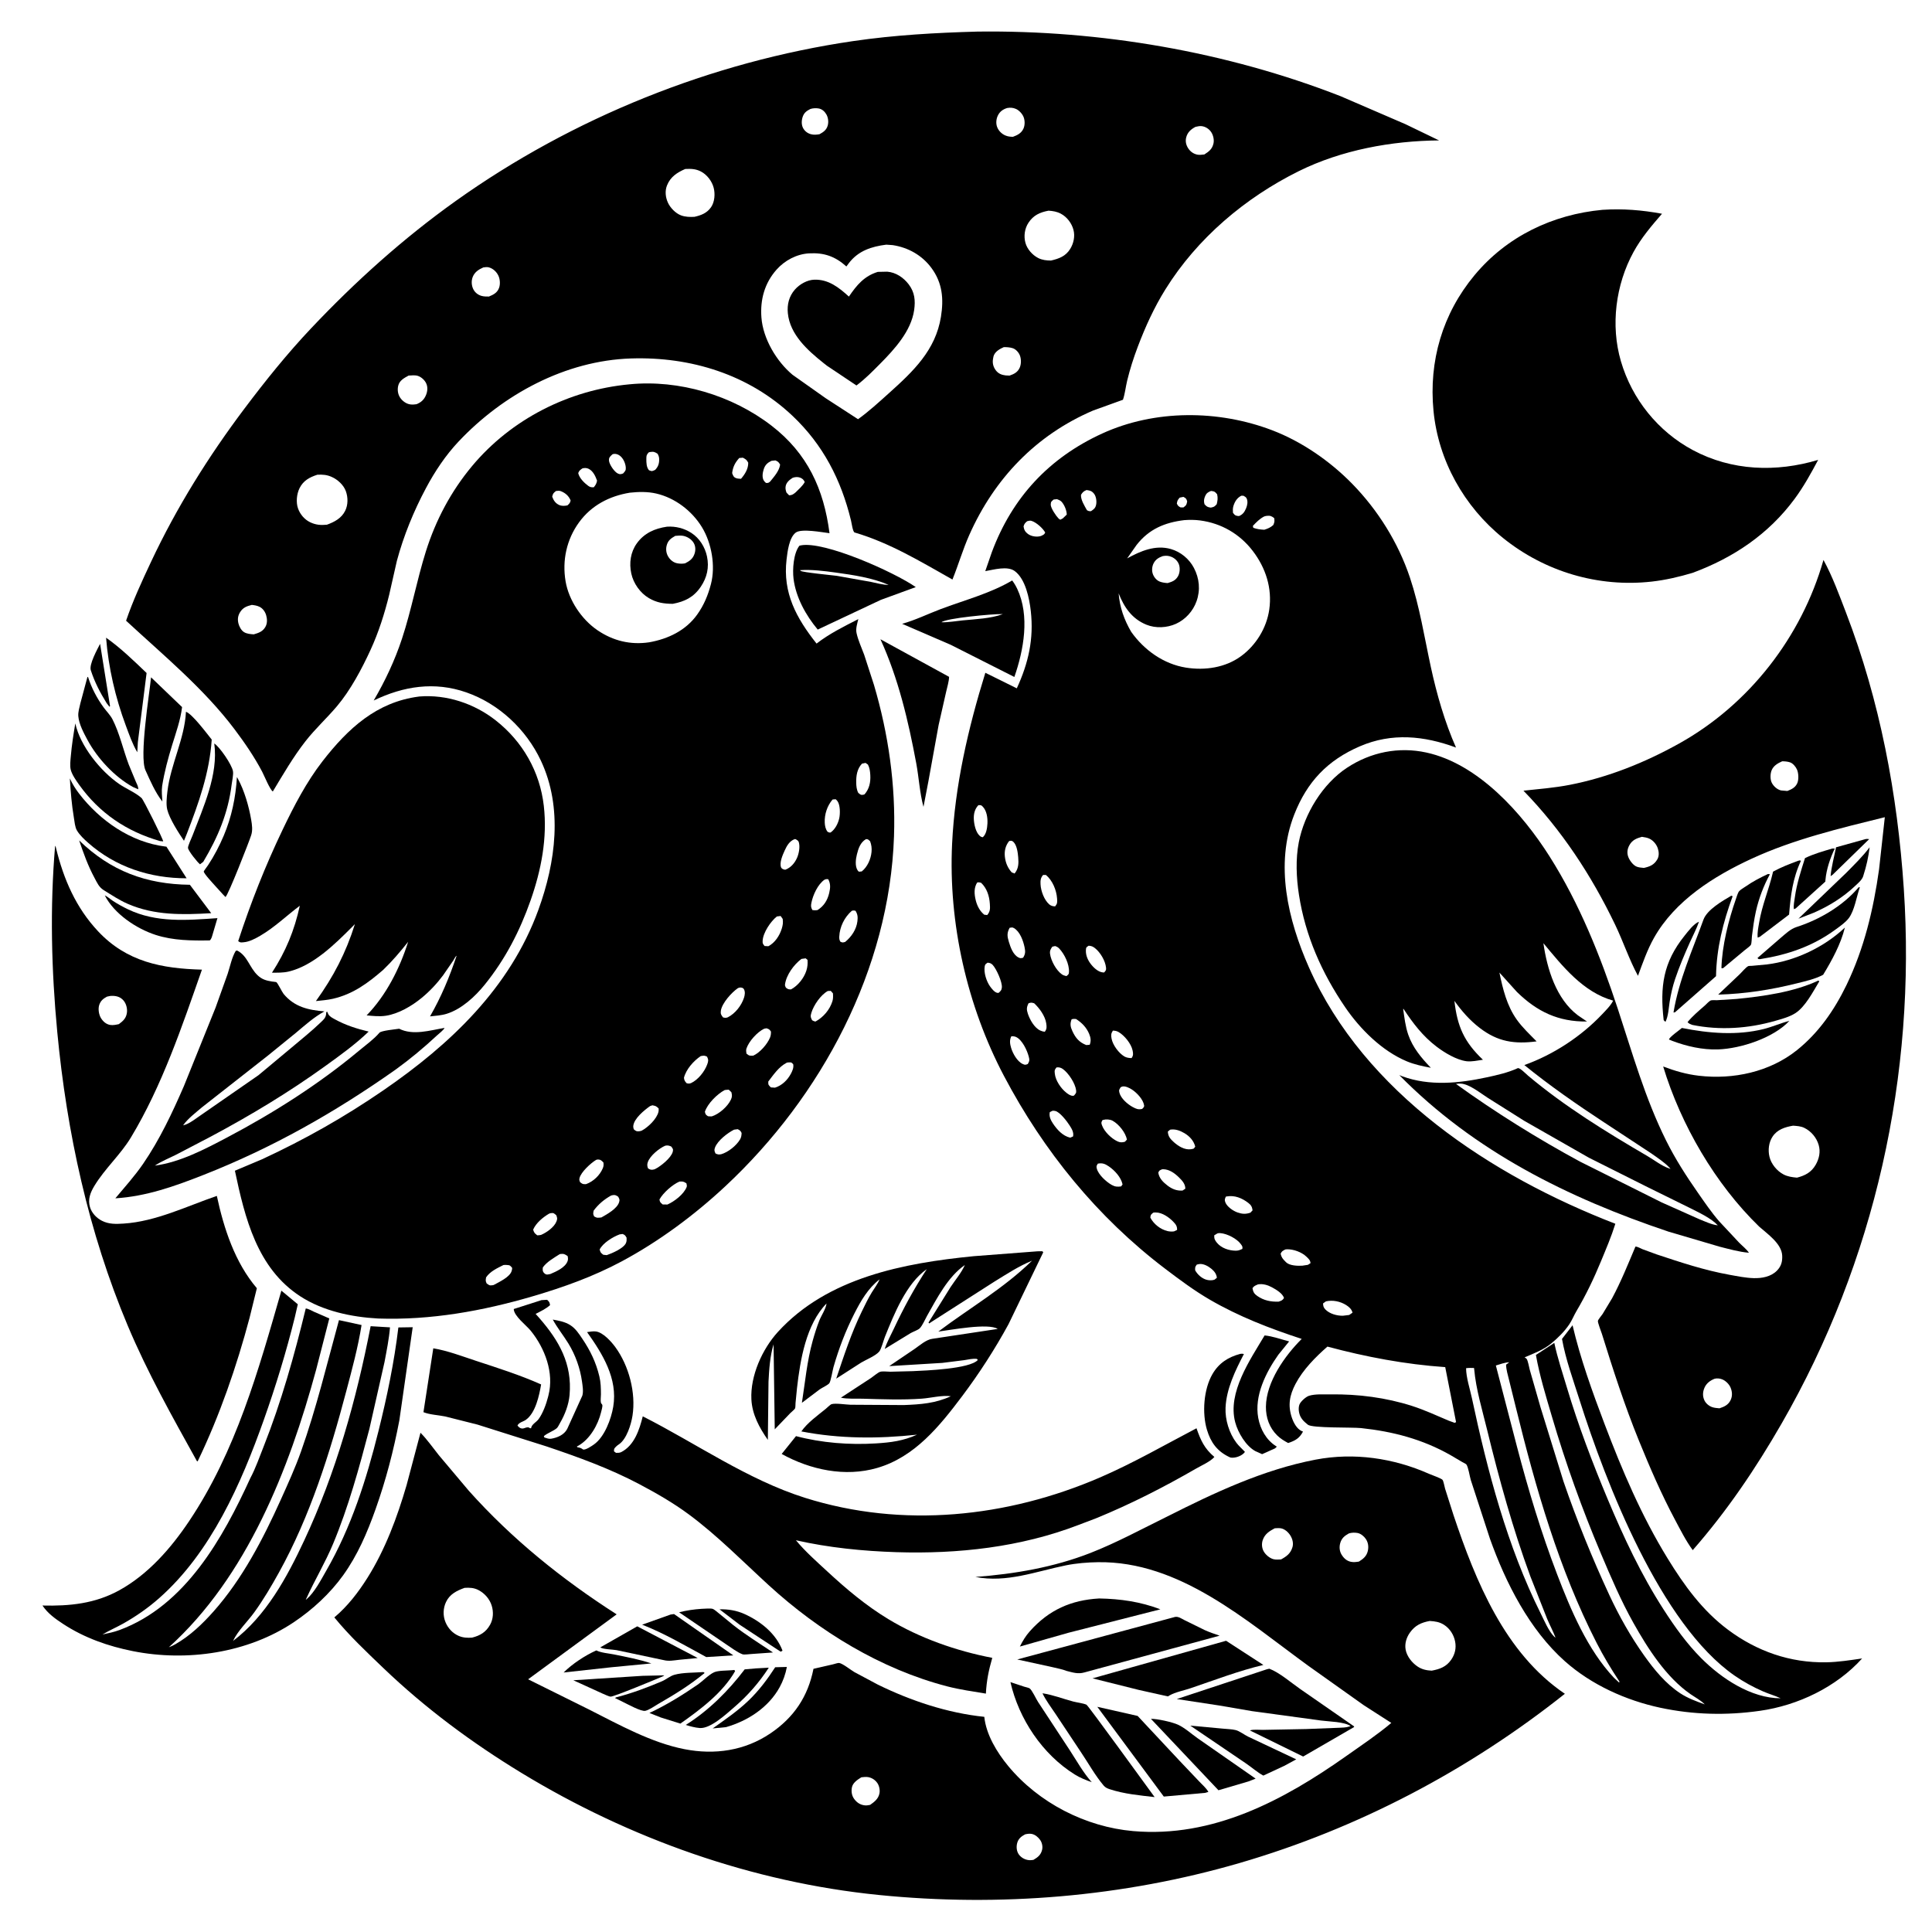 <svg version="1.1" xmlns="http://www.w3.org/2000/svg" style="display: block;" viewBox="0 0 2048 2048" width="1024" height="1024">
<path transform="translate(0,0)" fill="rgb(255,255,255)" d="M 0 0 L 0 2048 L 2048 2048 L 2048 0 L 0 0 z"/>
<path transform="translate(0,0)" fill="rgb(0,0,0)" d="M 486.107 468.047 C 472.443 482.506 460.95 499.785 451.608 517.3 C 438.625 541.642 427.846 567.877 420.7 594.547 L 412.538 630.577 C 407.656 650.449 401.334 670.328 392.78 688.938 C 383.534 709.05 371.519 731.668 357.16 748.656 C 346.416 761.368 334.121 772.547 323.837 785.717 C 310.783 802.433 300.146 820.858 289.211 838.986 C 286.306 837.46 279.887 821.808 277.968 818.159 C 269.624 802.293 259.358 787.304 248.581 773.005 C 216.074 729.874 173.138 694.532 133.647 657.974 C 140.94 636.646 150.54 615.912 160.123 595.53 C 187.273 537.784 220.853 483.998 259.188 433.05 C 281.34 403.611 304.494 374.79 329.818 347.994 C 376.726 298.357 427.508 252.667 483.176 212.987 C 606.993 124.73 754.142 65.526 904.603 43.528 C 948.293 37.14 992.086 34.696 1036.18 33.484 C 1165.99 31.829 1299.96 54.696 1421 101.94 L 1489.8 131.626 L 1525.46 148.849 C 1475.16 149.277 1421.99 159.004 1376.73 181.445 C 1319.87 209.639 1269.02 252.616 1235.33 306.816 C 1223.33 326.111 1214.1 346.437 1206.07 367.633 C 1201.63 379.355 1197.75 391.419 1194.82 403.612 C 1193.22 410.297 1192.56 417.234 1190.38 423.759 L 1158.55 435.261 C 1098.16 461.175 1054.07 507.322 1027.5 567.051 C 1020.65 582.445 1015.94 598.702 1009.64 614.329 C 975.888 595.34 943.496 575.534 905.91 564.451 C 904.016 563.893 902.691 554.179 902.074 551.644 C 891.6 508.613 872.516 471.49 840.128 440.839 C 793.729 396.928 732.163 377.976 669.008 379.974 C 599.361 382.178 533.186 418.082 486.107 468.047 z M 1067.63 114.5 C 1063.33 115.825 1060.02 118.084 1057.92 122.185 C 1056.02 125.896 1055.52 130.643 1056.98 134.571 C 1058.44 138.541 1061.82 141.972 1065.72 143.595 C 1068.45 144.734 1070.85 144.979 1073.78 145.01 C 1078.51 143.27 1082.68 141.21 1084.89 136.372 C 1086.54 132.764 1086.51 127.715 1085.05 124.051 C 1083.73 120.701 1080.35 116.978 1077.03 115.5 C 1073.88 114.098 1070.96 113.914 1067.63 114.5 z M 859.091 115.5 C 855.085 117.542 852.41 119.384 850.9 123.796 C 849.627 127.513 849.392 132.146 851.273 135.702 C 852.999 138.967 855.958 141.257 859.5 142.236 C 862.655 143.108 865.522 142.81 868.7 142.279 C 872.828 140.033 876.08 137.81 877.422 133.062 C 878.515 129.199 877.917 124.446 875.833 121 C 874.077 118.097 871.426 115.667 868 115.019 C 865.139 114.478 861.86 114.639 859.091 115.5 z M 1267.23 134.5 C 1262.41 137.057 1258.82 140.207 1257.41 145.699 C 1256.35 149.817 1257.3 153.861 1259.63 157.344 C 1261.91 160.738 1264.9 162.893 1268.87 163.857 C 1271.28 164.442 1274.21 163.968 1276.65 163.737 C 1281.59 160.563 1284.96 158.069 1286.33 152.107 C 1287.21 148.257 1286.13 143.431 1283.99 140.143 C 1281.76 136.687 1277.87 134.184 1273.75 133.706 C 1271.59 133.455 1269.33 134.021 1267.23 134.5 z M 726.398 179.128 C 717.826 182.862 710.735 187.355 707.074 196.5 C 704.698 202.436 705.428 209.194 708.062 214.904 C 710.567 220.337 716.129 226.076 721.765 228.244 C 726.3 229.988 731.441 230.131 736.222 229.835 C 743.345 228.186 749.505 225.889 753.84 219.5 C 757.638 213.901 758.175 205.465 756.533 199.078 C 754.732 192.073 749.451 185.143 743 181.797 C 737.502 178.945 732.46 178.841 726.398 179.128 z M 1111.48 223.333 C 1102.36 225.068 1095.51 228.096 1090.24 236.094 C 1086.17 242.258 1085.06 250.251 1086.98 257.345 C 1088.79 264.044 1094.33 270.289 1100.47 273.478 C 1104.65 275.649 1109.47 276.187 1114.11 276.187 C 1122.55 274.212 1129.63 271.682 1134.46 263.857 C 1138.09 257.98 1139.69 250.56 1137.95 243.802 C 1136.12 236.666 1131.06 229.973 1124.52 226.514 C 1120.37 224.32 1116.1 223.61 1111.48 223.333 z M 939.48 259.353 C 923.847 261.342 909.997 265.779 899.98 278.734 L 897.208 282.477 C 885.371 271.782 873.592 267.669 857.603 268.575 C 844.511 269.318 831.876 276.055 823.213 285.793 C 810.5 300.085 805.725 317.605 807.131 336.5 C 808.805 359.008 823.083 383.041 840.14 397.296 L 875.336 422.17 L 909.556 444.375 C 921.195 435.989 931.897 426.138 942.559 416.556 C 967.966 393.724 991.742 371.298 997.439 335.849 C 1000.48 316.913 999.1 299.932 987.324 284.002 C 977.408 270.588 962.691 262.321 946.257 259.829 L 939.48 259.353 z M 512.315 283.5 C 507.455 285.647 503.21 288.315 501.136 293.5 C 499.452 297.708 499.749 302.829 501.86 306.837 C 503.669 310.271 506.788 312.637 510.499 313.673 C 513.006 314.373 515.702 314.348 518.287 314.346 C 523.146 312.332 527.123 310.361 529.04 305.132 C 530.455 301.274 530.05 295.687 528.206 292 C 526.169 287.926 522.637 284.637 518.18 283.41 C 516.261 282.881 514.248 283.203 512.315 283.5 z M 1064.02 367.999 C 1059.96 369.826 1055.53 372.241 1053.59 376.509 C 1053.15 377.477 1053 378.465 1052.82 379.5 L 1052.6 380.696 C 1051.9 385.016 1052.94 388.992 1055.57 392.508 C 1058.22 396.052 1061.71 397.433 1066 397.96 L 1070.2 398.144 C 1075.06 396.45 1078.86 394.559 1081 389.588 C 1082.63 385.814 1082.59 380.388 1081.04 376.588 C 1079.76 373.458 1076.79 370.146 1073.5 369.088 C 1070.53 368.134 1067.12 367.931 1064.02 367.999 z M 433.147 398.12 C 428.481 400.686 423.453 403.255 422.113 408.93 C 421.1 413.226 421.728 417.85 424.17 421.534 C 426.533 425.099 430.683 428.16 435 428.699 C 437.076 428.959 439.441 428.855 441.5 428.479 C 446.443 426.516 449.609 423.635 451.633 418.635 C 453.23 414.688 453.606 410.164 451.721 406.235 C 450.086 402.829 446.535 399.596 442.921 398.441 C 439.906 397.478 436.274 397.988 433.147 398.12 z M 336.412 503.232 C 328.204 505.892 321.584 509.357 317.53 517.487 C 314.486 523.594 313.616 532.532 315.928 539 C 318.156 545.235 322.777 550.726 328.789 553.614 C 334.678 556.443 340.108 556.872 346.523 556.214 C 354.47 553.353 361.929 549.422 365.889 541.5 C 369.048 535.18 368.996 527.165 366.583 520.585 C 364.165 513.993 357.948 508.38 351.663 505.567 C 346.481 503.248 342.018 502.947 336.412 503.232 z M 266.955 641.22 C 261.633 642.552 257.672 643.949 254.601 648.778 C 252.128 652.666 251.673 656.501 252.759 660.916 C 253.558 664.165 255.784 668.361 258.76 670.129 C 261.849 671.965 265.502 672.175 269.005 672.438 C 274.182 670.928 278.458 669.518 281.294 664.603 C 283.446 660.874 283.339 656.208 282.151 652.191 C 281.076 648.557 278.727 645.09 275.289 643.326 C 272.667 641.981 269.84 641.565 266.955 641.22 z"/>
<path transform="translate(0,0)" fill="rgb(0,0,0)" d="M 1794.34 607.212 C 1780.08 611.481 1765.64 614.865 1750.83 616.52 C 1694.2 622.85 1637.51 605.975 1593.21 570.231 C 1552.03 537 1524.68 488.253 1519.57 435.525 C 1514.45 382.79 1529.06 332.594 1563.09 291.688 C 1597.37 250.485 1645.92 227.332 1698.72 222.418 C 1720.41 221.018 1740.52 222.667 1761.8 226.581 C 1750.67 239.405 1739.78 252.186 1731.58 267.168 C 1712.67 301.695 1707.1 344.908 1718.22 382.902 C 1729.95 423.028 1757.45 457.255 1794.34 477.053 C 1835.74 499.272 1882.9 500.828 1927.32 487.5 C 1919.72 501.775 1912.03 515.748 1902.4 528.791 C 1874.77 566.215 1837.64 591.147 1794.34 607.212 z"/>
<path transform="translate(0,0)" fill="rgb(0,0,0)" d="M 876.635 387.727 L 872.933 384.81 C 856.199 371.477 837.372 354.688 835.145 332 C 834.241 322.797 836.395 314.066 842.601 306.984 C 847.549 301.337 855.579 296.703 863.214 296.472 C 878.333 296.015 889.337 304.833 899.876 314.398 C 908.118 302.244 916.053 292.659 930.519 288.2 L 940.5 287.992 C 949.675 288.718 957.817 294.259 963.295 301.468 C 969.622 309.794 970.493 318.518 969.05 328.624 C 965.855 351 948.187 370.222 932.976 385.581 C 924.984 393.651 916.993 401.803 907.874 408.616 L 876.635 387.727 z"/>
<path transform="translate(0,0)" fill="rgb(0,0,0)" d="M 400.755 1397.68 C 372.522 1396.12 342.381 1389.76 318.375 1374.19 C 272.507 1344.43 259.605 1291.08 249.009 1241.01 L 277.729 1228.91 C 323.164 1207.86 364.984 1184.22 406.255 1155.87 C 477.3 1107.08 540.55 1047.27 570.672 964.572 C 589.029 914.175 596.897 856.216 573.297 806.177 C 557.728 773.165 528.929 746.027 494.342 733.96 C 460.532 722.163 427.66 727.351 396.139 742.57 C 408.37 721.599 418.515 700.097 426.141 676.997 C 436.19 646.551 441.862 614.998 451.468 584.468 C 461.92 551.25 478.129 520.76 500.417 494.049 C 541.94 444.286 602.985 413.409 667.133 407.408 C 719.849 402.167 776.143 419.057 817.875 451.25 C 855.916 480.595 873.275 518.352 879.323 565.216 C 871.33 564.258 849.468 560.009 843.452 564.623 C 836.53 569.93 834.77 584.725 833.795 593 C 829.598 628.6 844.196 655.206 865.585 682.222 C 879.275 671.634 894.515 664.124 909.86 656.285 C 908.729 660.96 906.928 666.2 907.957 671 C 909.632 678.808 913.282 686.485 916.038 693.979 L 926.427 725.983 C 941.82 778.048 949.517 832.143 947.684 886.428 C 942.924 1027.45 871.018 1162.17 768.922 1257.45 C 736.172 1288.01 698.556 1315.95 659.048 1337.11 C 629.131 1353.13 597.506 1364.48 565.017 1374.03 C 511.642 1389.72 456.553 1399.61 400.755 1397.68 z M 687.725 479.5 C 685.312 482.037 685.167 483.013 685.155 486.5 C 685.142 490.567 685.226 495.344 687.976 498.5 C 691.378 499.788 691.141 499.582 694.5 498.085 C 697.624 494.83 698.784 491.557 698.759 487.014 C 698.745 484.556 698.231 483.12 697.065 481 C 694.051 479.011 692.734 478.569 689.088 479.158 L 687.725 479.5 z M 649.345 481.5 C 646.969 483.702 645.177 484.829 645.581 488.5 C 646.023 492.515 651.29 500.277 655 501.979 C 657.377 503.069 658.202 502.664 660.5 501.907 C 662.614 499.537 663.603 498.767 663.354 495.5 C 663.008 490.968 660.598 485.56 656.838 482.899 C 654.962 481.571 652.745 480.836 650.439 481.209 L 649.345 481.5 z M 783.636 485.5 C 779.194 490.404 776.915 494.907 776.101 501.5 C 777.044 504.124 777.611 505.93 780.5 506.912 C 782.009 507.425 783.912 507.445 785.5 507.546 C 789.669 502.691 793.244 497.063 793.156 490.5 C 791.359 487.16 790.685 486.965 787.5 485.176 L 783.636 485.5 z M 817.77 488.5 C 813.537 490.563 811.007 492.847 809.562 497.452 C 808.41 501.126 807.554 506.033 809.713 509.5 C 810.355 510.531 811.137 511.166 812 511.964 C 814.436 512.004 814.436 511.998 816.358 510.5 C 820.509 505.375 826.071 499.193 826.959 492.5 C 825.221 489.691 824.988 489.446 822 488.051 L 817.77 488.5 z M 617.395 496.5 C 615.114 498.104 613.918 498.763 612.945 501.5 C 614.08 506.743 619.246 511.853 623.5 514.982 C 625.525 516.472 627.068 516.69 629.48 516.5 C 631.483 513.964 632.306 512.671 632.909 509.5 C 631.197 504.77 628.74 499.306 624 496.965 C 621.903 495.929 619.603 495.912 617.395 496.5 z M 840.256 506.5 C 836.984 508.566 833.738 511.155 832.875 515.161 C 832.329 517.698 832.883 519.767 833.699 522.156 L 836.5 525.074 C 839.7 524.933 840.944 523.921 843.313 522.007 C 846.723 518.593 850.704 515.241 853.062 511 C 851.999 508.573 850.609 507.21 848 506.249 C 845.593 505.362 842.595 505.621 840.256 506.5 z M 589.308 520.5 C 586.501 522.853 586.257 522.981 585.349 526.5 C 586.78 530.369 588.707 533.443 592.617 535.248 C 595.522 536.59 598.435 536.327 601.5 535.738 C 603.415 533.936 604.404 533.209 604.87 530.5 C 602.976 525.764 599.408 522.625 594.647 520.714 C 592.802 519.973 591.227 520.225 589.308 520.5 z M 667.633 522.273 C 646.013 525.815 626.953 535.652 613.837 553.667 C 600.593 571.859 595.798 594.108 599.55 616.266 C 602.97 636.466 616.598 656.693 633.435 668.13 C 649.964 679.36 668.297 683.792 688.085 680.873 C 708.237 677.321 727.168 668.316 739.267 651.168 C 746.299 641.202 750.592 630.813 753.642 619.068 C 758.614 599.923 754.396 575.833 744.17 558.981 C 733.603 541.568 715.609 527.797 695.691 523.183 C 686.551 521.066 676.907 521.274 667.633 522.273 z M 913.748 809.5 C 908.502 815.031 907.473 822.345 907.633 829.783 C 907.713 833.518 908.062 837.157 909.83 840.5 C 911.873 842.089 912.473 843.02 915.21 842.465 L 916.5 841.997 C 921.544 836.136 922.996 829.161 922.547 821.5 C 922.322 817.648 921.852 813.939 920.052 810.5 L 917.5 808.708 L 913.748 809.5 z M 882.574 847.5 C 876.905 854.035 873.852 863.318 874.262 872 C 874.428 875.52 875.078 878.925 877.268 881.727 C 878.64 882.32 878.987 882.736 880.5 882.464 C 885.234 879.154 888.424 872.965 889.65 867.351 C 890.715 862.473 890.685 853.423 887.813 849.328 C 887.182 848.43 886.685 848.04 885.858 847.234 L 882.574 847.5 z M 842.356 889.5 C 836.828 891.642 834.08 896.514 831.718 901.741 C 829.583 906.466 826.017 914.523 827.997 919.513 C 828.495 920.765 830.006 921.402 831.234 921.769 L 832.5 921.926 C 838.22 919.79 842.348 915.024 844.826 909.5 C 846.882 904.914 848.296 897.532 846.714 892.606 C 846.195 890.99 844.783 890.49 843.464 889.564 L 842.356 889.5 z M 917.974 889.5 C 911.982 893.077 909.949 899.26 908.343 905.74 C 907.136 910.612 906.147 917.978 909.05 922.5 C 909.641 923.42 909.802 923.463 910.551 924.039 L 913.5 923.755 C 919.546 918.925 923.105 910.761 923.856 903.163 C 924.248 899.191 923.768 895.447 922.337 891.741 C 920.52 890.202 920.448 889.469 917.974 889.5 z M 874.051 932.5 C 867.013 937.256 861.785 948.645 860.122 957 C 859.475 960.252 859.531 961.99 861.235 964.719 C 863.237 964.971 864.472 965.065 866.5 964.761 C 873.343 960.52 877.184 954.343 878.998 946.54 C 880.237 941.206 880.591 936.928 877.995 932.036 C 875.974 931.798 875.803 931.796 874.051 932.5 z M 902.929 965.5 C 895.144 972.33 890.137 982.404 889.658 992.831 C 889.562 994.934 889.736 996.333 890.786 998.208 C 893.217 999.354 893.268 999.176 895.904 998.5 C 902.599 993.035 907.855 985.288 908.899 976.504 C 909.419 972.133 909.172 969.183 906.893 965.5 C 905.103 965.071 904.797 965.008 902.929 965.5 z M 823.51 971.5 C 816.927 976.707 808.931 988.538 808.43 997.201 C 808.256 1000.21 808.731 1000.6 810.5 1002.83 L 814.5 1003.04 C 821.483 999.339 826.325 991.971 828.664 984.493 C 829.843 980.725 830.226 977.995 829.696 974.096 L 827.5 970.987 L 823.51 971.5 z M 849.529 1016.5 C 841.525 1022.58 833.485 1033.42 832.128 1043.63 C 831.951 1044.97 832.57 1045.76 833.089 1046.97 C 835.453 1048.7 835.579 1048.79 838.5 1048.81 C 845.821 1044.93 852.209 1036.89 854.762 1029 C 856.001 1025.17 856.321 1021.48 856.005 1017.5 L 854 1015.87 L 849.529 1016.5 z M 782.148 1047.5 C 775.468 1052.18 765.339 1063.28 764.121 1071.5 C 763.636 1074.77 764.567 1076.07 766.5 1078.54 C 768.523 1078.95 769.553 1079.16 771.5 1078.39 C 779.401 1074.35 785.879 1066.1 788.649 1057.7 C 789.608 1054.78 790.124 1051.26 788.53 1048.49 C 787.741 1047.12 786.07 1046.8 784.54 1046.8 C 783.754 1046.8 782.868 1047.21 782.148 1047.5 z M 877.51 1050.5 C 870.117 1054.51 862.603 1065.38 860.123 1073.5 C 859.02 1077.11 859.168 1078.23 860.865 1081.5 C 862.231 1082.24 862.925 1082.69 864.5 1082.84 C 872.789 1078.31 879.65 1070.32 882.445 1061.18 C 883.259 1058.52 883.124 1055.74 882.963 1053 L 880.678 1050.38 L 877.51 1050.5 z M 809.991 1090.5 C 802.714 1094.03 793.899 1103.72 791.267 1111.47 C 790.669 1113.23 791.027 1115.07 791.277 1116.86 C 794.403 1119.44 794.641 1119.1 798.5 1119.03 C 805.517 1115.86 813.364 1106.96 816.273 1099.83 C 817.152 1097.68 817.268 1095.8 817.264 1093.5 C 815.524 1091.07 815.362 1090.99 812.531 1090.02 L 809.991 1090.5 z M 742.796 1119.5 C 735.229 1124.58 727.264 1133.54 725.016 1142.5 C 725.345 1145.3 725.994 1146.21 727.881 1148.28 C 730.03 1148.74 730.433 1148.83 732.5 1148.14 C 739.926 1144.7 746.952 1135.92 749.72 1128.23 C 750.964 1124.78 751.115 1123.41 749.5 1120.08 C 746.573 1118.65 745.921 1119.02 742.796 1119.5 z M 833.985 1126.5 C 825.51 1130.91 820.071 1139.08 814.401 1146.5 C 814.333 1150.25 814.532 1149.95 817.168 1152.69 L 821.5 1152.98 C 828.787 1150.74 834.719 1145.01 838.307 1138.33 C 839.965 1135.25 841.621 1131.57 840.8 1128.05 C 838.968 1126.46 839.25 1125.99 836.686 1126.17 C 834.56 1126.31 835.37 1126.16 833.985 1126.5 z M 768.235 1155.5 C 760.213 1159.74 750.091 1169.82 747.207 1178.5 C 747.975 1181.55 747.919 1181.47 750.5 1183.26 C 751.772 1183.33 753.236 1183.52 754.5 1183.43 C 762.228 1181.02 771.39 1173.02 774.858 1165.5 C 776.215 1162.56 776.063 1160.83 775.302 1157.78 L 772.5 1155.13 C 771.126 1155.23 769.583 1155.24 768.235 1155.5 z M 689.091 1172.5 C 682.925 1176.87 672.106 1185.63 671.303 1193.5 C 671.179 1194.72 671.485 1195.83 671.769 1197 C 673.957 1199.05 674.884 1199.56 677.974 1199.13 C 679.03 1198.98 679.389 1198.82 680.312 1198.5 C 686.883 1194.98 696.272 1186.18 698.029 1178.5 C 698.302 1177.31 698.239 1176.21 698.184 1175 C 695.544 1172.46 695.15 1172.35 691.537 1171.66 L 689.091 1172.5 z M 778.108 1197.5 C 771.358 1200.92 760.673 1209.04 757.912 1216.5 C 756.904 1219.22 757.302 1220.24 758.5 1222.77 C 760.958 1223.88 761.962 1224.03 764.61 1223.5 C 771.895 1221.35 780.536 1214.49 784.442 1207.9 C 785.81 1205.59 786.005 1203.63 786.135 1201 C 784.818 1198.43 784.567 1198.35 782 1196.98 L 778.108 1197.5 z M 705.117 1214.5 C 698.758 1217.29 689.067 1225.06 686.689 1231.96 C 685.828 1234.45 686.065 1236.1 686.913 1238.5 C 689.073 1240 690.563 1240.34 693.25 1239.67 L 694.5 1239.21 C 700.32 1236.34 711.344 1227.54 713.132 1221 C 713.918 1218.12 713.107 1217.51 711.5 1215.32 C 708.973 1214.31 707.805 1213.92 705.117 1214.5 z M 631.966 1229.5 C 626.367 1232.84 615.801 1242.42 614.297 1248.9 C 613.852 1250.82 614.263 1251.3 614.833 1253.08 C 617.193 1254.9 617.621 1255.36 620.689 1255.27 L 621.5 1255.14 C 629.026 1252.36 635.773 1245.95 638.936 1238.53 C 639.911 1236.24 639.978 1234.71 639.657 1232.28 C 637.715 1230.39 636.95 1229.24 634.065 1229.11 C 633.367 1229.08 632.631 1229.32 631.966 1229.5 z M 720.262 1252.5 C 712.866 1255.65 702.941 1264.46 699.054 1271.5 C 699.581 1274.66 700.041 1274.64 702.5 1276.78 L 707.5 1276.85 C 714.946 1273.57 724.848 1265.99 727.875 1258.3 C 728.394 1256.98 727.867 1255.74 727.633 1254.37 C 724.349 1252.27 723.961 1252.38 720.262 1252.5 z M 647.45 1267.5 C 640.165 1271.64 634.365 1276.54 629.322 1283.26 C 628.73 1286.4 628.461 1286.69 629.858 1289.5 C 633.048 1291.34 633.93 1290.89 637.5 1290.55 C 643.473 1287.14 654.224 1281.29 656.294 1274.33 C 657.143 1271.48 656.558 1270.99 655.26 1268.5 C 652.652 1266.84 651.962 1266.41 648.737 1267.04 L 647.45 1267.5 z M 582.1 1286.5 C 575.544 1290.33 568.172 1296.43 565.144 1303.5 C 566.297 1307.06 566.737 1307.27 569.524 1309.5 C 570.873 1309.41 572.186 1309.4 573.5 1309.06 C 579.36 1306.59 587.459 1300.94 589.868 1294.78 C 591.022 1291.83 590.732 1291.24 589.718 1288.24 C 587.379 1286.25 586.907 1285.46 583.65 1286.01 L 582.1 1286.5 z M 656.812 1308.5 C 649.615 1311.19 639.299 1317.45 635.651 1324.5 C 636.54 1327.85 636.774 1327.92 639.5 1330.1 L 643.169 1330.5 C 648.757 1328.59 661.117 1323.3 663.541 1317.66 C 664.39 1315.69 664.277 1314.09 664.198 1312 C 662.701 1309.49 662.654 1309.22 660.005 1308.08 L 656.812 1308.5 z M 593.231 1329.5 C 587.223 1333.35 579.591 1337.63 575.442 1343.5 C 575.105 1346.04 575.021 1347.94 577.155 1349.83 C 579.378 1351.8 580.827 1350.94 583.5 1350.47 C 589.733 1347.81 598.976 1343.78 601.597 1337.04 C 602.354 1335.09 602.135 1333.52 601.723 1331.5 C 599.018 1329.66 597.661 1328.82 594.286 1329.25 L 593.231 1329.5 z M 533.691 1340.98 C 527.025 1344.34 519.55 1347.71 515.263 1354.07 C 514.82 1357.17 514.569 1357.72 515.877 1360.5 C 518.634 1362.42 518.794 1362.87 522.16 1362.39 L 523.286 1362.16 C 528.941 1359.04 540.413 1353.87 542.379 1347.29 C 542.874 1345.63 542.808 1345.53 542.911 1344 C 540.487 1341.2 540.686 1341.18 537.171 1340.92 C 535.982 1340.83 534.875 1340.86 533.691 1340.98 z"/>
<path transform="translate(0,0)" fill="rgb(0,0,0)" d="M 1613.01 1439.99 L 1616.14 1438.86 C 1616.86 1439.4 1617.75 1439.77 1618.3 1440.49 C 1619.69 1442.29 1620.9 1449.47 1621.57 1451.9 L 1633.01 1491.77 L 1657.36 1570.37 C 1671.38 1611.22 1687.84 1651.83 1706.05 1691 C 1716.43 1713.31 1728.67 1734.99 1742.94 1755.04 C 1753.59 1770.01 1765.69 1784.81 1781.21 1795 C 1789.2 1800.24 1798.19 1803.5 1807.12 1806.72 C 1802.86 1802.33 1797.01 1799.33 1792 1795.86 C 1766.15 1777.93 1746.66 1747.4 1731.45 1720.28 C 1718.33 1696.87 1707.62 1671.85 1697.18 1647.16 C 1677.02 1599.48 1659.7 1551.27 1645.1 1501.62 C 1638.75 1480.02 1632.08 1458.52 1628.13 1436.31 L 1647.62 1423.5 C 1651.02 1439.51 1656.31 1455.22 1661 1470.9 C 1673.09 1511.27 1687.93 1550.25 1704.19 1589.12 C 1721.11 1629.53 1739.65 1669.18 1763.43 1706.06 C 1775.33 1724.53 1788.01 1742.35 1803.57 1757.94 C 1824.75 1779.17 1856.29 1800.28 1887.58 1800.26 C 1881.59 1797.44 1875.1 1795.66 1869 1793 C 1858.43 1788.4 1848.25 1782.83 1838.78 1776.27 C 1760.41 1721.96 1702.58 1572.98 1674.18 1483.39 C 1667.52 1462.35 1659.67 1441.07 1655.79 1419.31 L 1666.98 1404.83 C 1675.18 1439.96 1688.04 1475.62 1700.82 1509.3 C 1719.55 1558.67 1740.04 1606.87 1767.73 1651.97 C 1785.32 1680.61 1804.58 1707.28 1831.74 1727.58 C 1862.37 1750.46 1897.55 1762.77 1935.87 1762.11 C 1948.59 1761.89 1961.35 1759.85 1973.92 1758.03 C 1946.57 1788.41 1905.82 1807.84 1865.55 1813.54 C 1830.13 1818.56 1795.22 1817.77 1760.15 1810.31 C 1723.69 1802.55 1686.93 1785.97 1658.91 1761.04 C 1621.23 1727.53 1596.17 1678.04 1579.44 1631.22 L 1559.1 1568.89 C 1557.89 1564.96 1556.51 1555.19 1554.4 1552.37 C 1553.93 1551.74 1550.74 1550.22 1549.91 1549.74 L 1537.57 1542.47 C 1507.88 1525.62 1476.51 1517.41 1442.79 1513.83 C 1433.42 1512.83 1391.01 1514.04 1386.36 1510.24 L 1385.51 1509.5 C 1382.76 1507.24 1380.6 1505.39 1378.86 1502.2 C 1376.82 1498.49 1375.95 1492.94 1377.45 1488.9 C 1378.65 1485.68 1384.22 1480.71 1387.47 1479.64 C 1394.08 1477.48 1403.44 1478.21 1410.47 1478.11 C 1439.5 1477.69 1469.17 1481.49 1496.86 1490.37 C 1510.04 1494.6 1522.88 1500.55 1535.63 1505.95 L 1541.99 1508.27 L 1543.49 1507.5 L 1532 1449.21 C 1489.81 1446.3 1447.93 1438.42 1407.14 1427.45 C 1394.36 1438.66 1381.31 1451.81 1373.31 1467 C 1367.05 1478.88 1365.02 1489.54 1369.35 1502.57 C 1371.13 1507.93 1374.63 1514.76 1380.08 1517.09 L 1381.25 1517.5 C 1377.51 1524.66 1372.97 1527.19 1365.5 1529.66 C 1361.2 1527.33 1357.34 1525.03 1353.84 1521.58 C 1345.55 1513.4 1341.83 1502.64 1341.93 1491.15 C 1342.16 1464.96 1362.08 1437 1379.87 1419.31 C 1346.06 1408.24 1313.38 1395.65 1282.5 1377.73 C 1265.92 1368.11 1250.31 1356.45 1235.06 1344.88 C 1163.2 1290.31 1106.27 1220.26 1064.29 1140.62 C 1025.07 1066.21 1005.24 978.592 1009.26 894.5 C 1012.21 832.647 1026.25 772.1 1044.51 713.164 L 1077.85 729.666 C 1090.21 702.765 1096 677.377 1092.68 647.713 C 1091.2 634.403 1087.06 613.801 1075.7 605.384 C 1067.89 599.595 1053.4 603.894 1044.42 605.439 L 1051.34 585.441 C 1072.91 527.432 1112.03 485.293 1168.47 459.5 C 1224.27 433.995 1291.56 434.377 1348.5 456.07 C 1379.98 468.063 1410 488.892 1433.48 512.93 C 1460.66 540.757 1482.18 575.231 1494.55 612.162 C 1504.91 643.084 1509.84 675.112 1516.71 706.879 C 1522.94 735.639 1531.48 765.499 1543.43 792.431 C 1509.54 779.917 1475.43 776.476 1441.48 791.129 C 1407.21 805.918 1385.57 828.729 1371.98 863.401 C 1351.21 916.406 1365.25 975.116 1387.48 1025.37 C 1446.3 1158.31 1581.13 1246.52 1712.34 1297.24 C 1708.11 1310.83 1702.52 1323.86 1697.1 1337 C 1689.55 1355.29 1681.2 1372.76 1671.12 1389.8 C 1668.41 1394.38 1666.45 1399.47 1663.5 1403.87 C 1658.34 1411.53 1651.44 1418.3 1644.34 1424.15 C 1635.99 1431.03 1625.94 1434.65 1616.14 1438.86 L 1613.01 1439.99 z M 1599.87 1444.06 L 1603 1443 L 1604.99 1442.1 L 1603 1443 L 1599.87 1444.06 C 1595.05 1444.26 1590.27 1446.11 1585.67 1447.48 L 1608.05 1533.5 C 1619.99 1579.16 1633.78 1624.85 1650.65 1668.93 C 1665.12 1706.74 1682.89 1748.83 1710.9 1778.55 L 1716.38 1783.62 C 1716.8 1782.14 1716.91 1782.82 1716.07 1781.56 C 1707.45 1768.53 1699.66 1755.55 1692.54 1741.64 C 1652.5 1663.37 1627.84 1577.34 1606.94 1492.26 L 1599.65 1462.82 C 1598.41 1457.67 1596.6 1451.93 1596.5 1446.61 L 1599.87 1444.06 z M 1648.93 1735.98 L 1649.95 1737.77 L 1648.93 1735.98 C 1646.36 1729.28 1642.97 1722.94 1640.16 1716.33 L 1622.26 1671.08 C 1603.58 1620.33 1589.25 1568.28 1576.43 1515.79 C 1571.35 1494.97 1564.61 1472.79 1562.71 1451.5 L 1562.5 1450.12 C 1559.65 1450.07 1556.92 1449.92 1554.1 1450.36 C 1554.19 1460.36 1558.15 1472.13 1560.28 1482.09 C 1576.73 1559.19 1597.78 1639.4 1633.15 1710.2 C 1636.74 1717.39 1641.77 1729.38 1647.54 1734.92 L 1648.93 1735.98 z M 1151.66 519.5 C 1148.56 520.852 1147.73 521.643 1145.92 524.5 C 1145.44 529.653 1149.72 536.388 1152.22 540.842 C 1154.03 541.869 1154.41 541.893 1156.5 541.876 C 1159.43 539.857 1161.15 538.78 1161.94 535 C 1162.65 531.596 1162.02 526.321 1159.82 523.5 C 1157.51 520.525 1155.64 519.987 1152.02 519.502 L 1151.66 519.5 z M 1283.51 520.5 C 1280.67 521.664 1278.91 522.759 1277.61 525.666 C 1276.22 528.778 1275.88 531.258 1276.82 534.5 C 1279.04 536.999 1280.06 537.656 1283.5 538.096 C 1287.07 537.324 1287.28 537.184 1289.77 534.5 C 1290.72 530.525 1291.12 528.015 1290.22 524 C 1288.07 521.444 1287.76 520.936 1284.32 520.474 L 1283.51 520.5 z M 1315.8 525.5 C 1311.32 527.807 1308.9 531.7 1307.44 536.486 C 1306.74 538.792 1306.83 541.125 1306.98 543.5 C 1308.74 545.802 1309.01 546.472 1312 546.942 L 1313.5 547.025 C 1317.48 545.282 1319.21 542.815 1320.89 538.837 C 1322.24 535.642 1323.03 531.533 1321.46 528.288 C 1320.75 526.807 1319.47 526.364 1318.14 525.52 L 1315.8 525.5 z M 1250.53 527.5 C 1248.3 530.138 1247.99 530.518 1247.5 533.909 C 1248.83 536.379 1249.03 536.573 1251.5 537.906 L 1254.5 537.887 C 1257.7 535.426 1257.61 535.459 1258.47 531.5 C 1257.43 528.313 1257.39 528.441 1254.5 526.702 L 1250.53 527.5 z M 1116.93 529.5 C 1114.66 531.54 1113.88 531.658 1113.81 534.882 C 1113.72 538.478 1119.49 546.962 1122.01 549.5 C 1122.84 550.337 1123.09 550.406 1124 550.896 L 1126.64 549.5 L 1130.8 545.5 C 1130.81 541.231 1128.28 535.111 1125.36 531.931 C 1124.03 530.471 1122.29 529.86 1120.5 529.145 L 1116.93 529.5 z M 1340.01 547.5 C 1335.08 550.089 1331.84 553.522 1328.07 557.5 L 1328.56 559.5 C 1332.52 560.943 1336.02 561.33 1340.21 561.555 C 1344.12 560.277 1346.72 559.277 1349.79 556.5 C 1351.1 553.28 1351.17 552.67 1350.71 549.224 C 1348.04 547.137 1346.52 546.454 1343.01 546.801 C 1341.66 546.935 1341.19 547.133 1340.01 547.5 z M 1255.35 551.359 C 1234.62 553.9 1218.06 560.802 1204.87 577.602 L 1194.83 591.913 C 1208.9 584.171 1224.75 577.321 1241.11 581.984 C 1251.52 584.949 1260.59 592.439 1265.6 602.006 C 1271.41 613.106 1272.6 625.493 1268.4 637.3 C 1264.7 647.734 1256.71 656.68 1246.58 661.261 C 1237.01 665.592 1225.01 666.189 1215.21 662.197 C 1199.93 655.975 1191.62 643.783 1185.79 628.948 C 1186.97 643.806 1191.63 656.974 1199.13 669.784 C 1212.78 689.081 1233.49 703.949 1257.16 707.707 C 1277.23 710.896 1298.94 707.79 1315.62 695.529 C 1331.43 683.909 1342.64 665.694 1345.46 646.229 C 1348.74 623.568 1341.74 602.002 1328.01 584.045 C 1314.22 565.999 1294.68 554.669 1272.17 551.693 C 1266.6 550.956 1260.95 550.953 1255.35 551.359 z M 1088.86 552.5 C 1086.63 554.332 1085.82 555.213 1085.01 558 C 1085.46 561.484 1086.75 563.853 1089.56 565.937 C 1092.86 568.389 1097.74 569.284 1101.77 568.581 L 1103.5 568.154 C 1105.76 566.98 1106.91 566.945 1107.96 564.5 C 1105.5 559.937 1098.44 553.665 1093.39 552.125 C 1091.83 551.652 1090.37 552.12 1088.86 552.5 z M 1232.55 589.5 C 1228.44 590.96 1225.11 592.928 1222.98 596.917 C 1221.17 600.323 1220.76 604.708 1222.02 608.349 C 1223.24 611.839 1225.97 615.221 1229.5 616.558 C 1232 617.504 1235.08 617.934 1237.75 618.09 C 1242.49 616.683 1246.04 615.431 1248.65 610.974 C 1250.64 607.573 1251.04 602.496 1249.86 598.742 C 1248.66 594.919 1245.49 591.85 1241.84 590.308 C 1238.67 588.97 1235.87 588.895 1232.55 589.5 z M 1037.15 853.5 C 1033.35 857.481 1032.09 862.508 1032.28 868 C 1032.47 873.498 1034.23 882.164 1038.5 885.966 C 1039.59 886.939 1040.41 887.338 1041.81 887.5 C 1045.59 884.226 1046.47 877.718 1046.72 872.95 C 1047.03 866.977 1046.03 859.459 1041.73 855.05 C 1039.93 853.198 1039.73 853.5 1037.15 853.5 z M 1069.78 891.5 C 1065.87 896.282 1064.49 902.144 1065.22 908.277 C 1065.98 914.653 1068.21 920.03 1072.5 924.799 L 1075.5 925.959 C 1079.77 920.827 1079.9 915.125 1079.34 908.694 C 1078.92 903.81 1077.95 895.976 1074.29 892.5 C 1072.62 890.906 1071.81 891.154 1069.78 891.5 z M 1105.73 927.5 C 1103.01 930.517 1102.8 933.634 1103.02 937.561 C 1103.42 944.569 1106.84 953.994 1112.28 958.708 C 1114.09 960.277 1116.16 960.741 1118.5 960.798 C 1120.93 957.811 1120.82 956.38 1120.54 952.5 C 1119.91 943.523 1115.73 933.315 1108.74 927.5 L 1105.73 927.5 z M 1035.85 935.5 C 1032.23 941.172 1032.76 947.807 1034.28 954.125 C 1035.71 960.084 1038.57 965.751 1043.37 969.628 L 1046.5 969.985 C 1049.81 966.053 1049.6 963.011 1049.27 957.997 C 1048.71 949.665 1046.16 941.686 1040.05 935.815 C 1038.23 935.278 1037.79 935.153 1035.85 935.5 z M 1070.24 983.5 C 1067.27 988.997 1067.61 992.454 1069.46 998.499 C 1071.25 1004.34 1073.96 1012.14 1079.73 1015 C 1081.96 1016.1 1082.2 1015.68 1084.5 1015.27 C 1086.95 1011.45 1087.05 1008.78 1086.12 1004.29 C 1084.7 997.382 1081.33 987.687 1074.92 983.878 C 1072.98 982.726 1072.37 983.23 1070.24 983.5 z M 1154.01 1002.5 C 1152.82 1003.41 1151.48 1003.85 1151.26 1005.4 C 1150.45 1011.11 1152.37 1016.53 1155.74 1021.17 C 1158.7 1025.25 1163.83 1030.34 1169.13 1030.82 L 1170.5 1030.83 C 1172.2 1028.72 1172.72 1028.54 1172.44 1025.73 C 1171.72 1018.5 1166.41 1009.58 1160.8 1005.13 C 1158.51 1003.32 1156.9 1002.67 1154.01 1002.5 z M 1115.54 1003.5 C 1113.75 1005.92 1112.69 1007.85 1113.08 1011 C 1113.98 1018.25 1119.54 1028.51 1125.6 1032.82 C 1127.15 1033.92 1128.68 1034.3 1130.5 1034.71 C 1132.54 1032.9 1133.02 1033.01 1133.16 1030.31 C 1133.58 1022.06 1128.42 1011.39 1122.85 1005.5 C 1121.49 1004.07 1120.32 1003.52 1118.5 1002.86 L 1115.54 1003.5 z M 1046.86 1020.5 C 1044.76 1022.09 1044.21 1022.03 1043.8 1024.61 C 1042.76 1031.16 1045.68 1040.27 1049.5 1045.62 C 1051.14 1047.92 1054.16 1051.86 1057.15 1052.46 L 1058.54 1052.5 C 1060.62 1050.53 1061.64 1049.98 1061.99 1047 C 1062.68 1041.19 1056.23 1027.05 1052.29 1022.84 C 1050.73 1021.17 1049.06 1020.6 1046.86 1020.5 z M 1090.3 1063.5 C 1088.22 1067.59 1088.05 1070.11 1089.57 1074.59 C 1091.72 1080.92 1096.36 1089.39 1102.65 1092.37 C 1104.31 1093.15 1105.71 1093.5 1107.5 1093.73 C 1109.82 1090.75 1109.6 1088.41 1109.03 1084.65 C 1107.86 1076.95 1101.85 1068.71 1096.26 1063.5 C 1093.42 1062.73 1093.07 1062.6 1090.3 1063.5 z M 1135.95 1080.5 C 1134.08 1085.28 1134.69 1088.55 1136.85 1093.19 C 1140.18 1100.35 1144.09 1104.93 1151.5 1107.81 L 1155.13 1107.5 C 1156.74 1103.52 1156.24 1100.01 1154.57 1095.99 C 1151.73 1089.14 1146.73 1083.99 1140.5 1080.13 C 1138.81 1080.09 1137.58 1079.98 1135.95 1080.5 z M 1179.71 1092.5 C 1177.73 1095.49 1177.63 1097.37 1178.31 1101 C 1179.58 1107.8 1185.95 1116.39 1191.85 1119.88 C 1194.1 1121.22 1196.92 1121.57 1199.5 1121.62 C 1201.51 1118.84 1201.3 1116.78 1200.56 1113.35 C 1199.07 1106.37 1191.95 1097.57 1185.73 1094 C 1183.69 1092.83 1182.01 1092.6 1179.71 1092.5 z M 1072.05 1098.5 C 1069.96 1102.45 1070.57 1106.72 1071.85 1110.9 C 1073.66 1116.79 1078.24 1125.14 1084.11 1127.87 C 1086.63 1129.05 1087.07 1128.82 1089.5 1127.91 C 1091.4 1124.71 1091.46 1123.59 1090.5 1119.97 C 1088.73 1113.26 1083.52 1102.17 1077.02 1099.24 C 1075.49 1098.55 1073.72 1098.39 1072.05 1098.5 z M 1119.96 1131.5 C 1117.77 1134.25 1117.77 1134.6 1118.14 1138.12 C 1118.91 1145.42 1124.59 1153.75 1130.25 1158.23 C 1132.17 1159.75 1134.77 1161.66 1137.34 1161.61 L 1138.5 1161.36 C 1140.28 1159.12 1141.11 1158.74 1140.73 1155.75 C 1139.79 1148.35 1132.76 1137.69 1126.86 1133.34 C 1124.66 1131.73 1122.71 1131.18 1119.96 1131.5 z M 1187.98 1152.5 C 1186.51 1154.96 1185.86 1155.35 1186.62 1158.28 C 1188.23 1164.47 1195.17 1170.45 1200.57 1173.41 C 1204.24 1175.42 1206.61 1176.46 1210.75 1175.5 C 1211.88 1174.16 1213.09 1173.61 1212.8 1171.72 C 1211.83 1165.44 1205.09 1158.33 1199.86 1154.93 C 1197.44 1153.36 1193.04 1151.13 1190.07 1151.71 C 1189.19 1151.88 1188.75 1152.14 1187.98 1152.5 z M 1115.64 1177.5 L 1112.83 1178.9 C 1111.93 1183.34 1113.61 1187.09 1116.09 1190.83 C 1120.46 1197.41 1126.53 1204.21 1134.5 1205.99 L 1137.5 1204.66 C 1138.45 1200.26 1136.06 1196.52 1133.77 1192.92 C 1131 1188.59 1123.37 1178.51 1118.42 1177.64 C 1116.97 1177.38 1116.97 1177.44 1115.64 1177.5 z M 1168.53 1187.5 C 1167.32 1190.02 1167.19 1190.17 1168.19 1192.94 C 1170.61 1199.62 1178.13 1206.87 1184.5 1209.86 C 1187.4 1211.21 1189.5 1211.15 1192.5 1210.3 L 1194.6 1208 C 1193.16 1200.62 1186.1 1191.77 1179.5 1188.08 C 1176.78 1186.55 1172.47 1186.26 1169.45 1187.13 L 1168.53 1187.5 z M 1240.4 1197.5 L 1237.97 1199.5 C 1238.16 1204.57 1240.59 1207.36 1244.27 1210.68 C 1249.06 1214.99 1255.74 1219.2 1262.5 1218.22 C 1264.08 1217.99 1264.15 1217.92 1265.49 1217.5 L 1267 1215.5 C 1265.47 1209.27 1261.04 1204.47 1255.57 1201.22 C 1250.96 1198.49 1245.76 1196.55 1240.4 1197.5 z M 1163.77 1233.5 C 1162.44 1235.72 1161.98 1236.1 1162.67 1238.77 C 1164.35 1245.31 1172.79 1252.89 1178.5 1256.09 C 1182 1258.05 1184.6 1258.2 1188.5 1257.63 L 1189.96 1255.5 C 1188.33 1247.96 1181.74 1240.77 1175.43 1236.44 C 1171.48 1233.73 1168.51 1232.56 1163.77 1233.5 z M 1231.89 1239.5 C 1229.27 1240.64 1229.02 1240.45 1227.84 1243 C 1228.69 1248.97 1232.87 1253.1 1237.5 1256.66 C 1242.38 1260.41 1247.33 1262.44 1253.5 1262.06 L 1256.5 1260.09 C 1256.48 1255.04 1253.27 1251.58 1249.81 1248.17 C 1245.35 1243.76 1239.69 1239.58 1233.18 1239.43 L 1231.89 1239.5 z M 1299.43 1268.5 C 1298.39 1271.04 1297.87 1271.76 1298.92 1274.52 C 1300.7 1279.18 1307.09 1283.58 1311.68 1285.21 C 1316.61 1286.96 1320.57 1287.22 1325.5 1285.46 L 1327.79 1283 C 1327.26 1279.23 1326.17 1277.37 1323.21 1275.1 C 1316.56 1270.01 1308.86 1266.8 1300.36 1268.28 L 1299.43 1268.5 z M 1222.41 1285.5 C 1219.97 1287.66 1219.75 1287.5 1219.39 1290.69 C 1222.96 1297.52 1229.94 1303.12 1237.5 1304.97 C 1239.73 1305.51 1242.23 1305.64 1244.5 1305.32 L 1247.75 1303.78 C 1247.91 1299.96 1246.52 1297.98 1243.83 1295.18 C 1239.31 1290.44 1232 1285.24 1225.15 1285.27 C 1223.39 1285.28 1223.75 1285.26 1222.41 1285.5 z M 1290.44 1307.5 L 1287.13 1309.5 C 1286.98 1313.01 1287.78 1314.73 1290.11 1317.5 C 1294.86 1323.15 1302.68 1325.67 1309.83 1325.79 C 1311.12 1325.81 1312.25 1325.64 1313.5 1325.3 L 1316.95 1323.92 C 1317.35 1321.38 1316.83 1320.93 1315.37 1318.87 C 1311.25 1313.07 1300.88 1307.76 1293.83 1307.2 C 1291.84 1307.04 1292.4 1307.07 1290.44 1307.5 z M 1362.44 1324.5 C 1359.73 1326.01 1358.87 1326.12 1357.51 1329 C 1358.41 1332.89 1359.72 1334.45 1362.5 1337.24 L 1363.34 1338.11 C 1367.05 1341.71 1375.55 1341.99 1380.5 1341.68 L 1386.38 1340.79 L 1389.17 1339.04 C 1389.1 1335.93 1387.09 1334.29 1384.9 1332.15 C 1379.93 1327.33 1371.14 1324.09 1364.13 1324.3 L 1362.44 1324.5 z M 1268.67 1340.5 C 1266.76 1343.1 1266.84 1343.25 1266.9 1346.5 C 1269.34 1351.1 1274.31 1355.54 1279.5 1356.74 C 1281.95 1357.31 1285.14 1357.41 1287.5 1356.47 L 1289.95 1354.5 C 1289.48 1350.39 1287.23 1347.53 1284.11 1344.95 C 1280.83 1342.24 1275.8 1339.38 1271.36 1339.93 L 1268.67 1340.5 z M 1333.52 1361.5 C 1330.78 1362.73 1329.42 1362.99 1327.68 1365.5 C 1328.36 1369.46 1329.43 1371.45 1332.79 1373.79 C 1339.72 1378.6 1347.08 1380.07 1355.38 1379.8 C 1358.39 1378.69 1359.2 1378.71 1361.08 1376 C 1359.7 1371.07 1352.78 1367.04 1348.42 1364.65 C 1343.96 1362.2 1338.61 1360.59 1333.52 1361.5 z M 1405.54 1379.5 L 1402.5 1381.67 C 1402.58 1384.38 1402.99 1386.03 1404.94 1388.06 C 1409.41 1392.72 1417.23 1394.84 1423.5 1394.74 L 1430.19 1393.93 L 1433.72 1391.5 C 1432.89 1387.84 1429.99 1385.31 1426.92 1383.38 C 1420.71 1379.49 1412.72 1377.83 1405.54 1379.5 z M 1609.51 1440.5 L 1612.49 1440.5 L 1609.51 1440.5 z M 1605.51 1441.5 L 1609.49 1441.5 L 1605.51 1441.5 z"/>
<path transform="translate(0,0)" fill="rgb(0,0,0)" d="M 713.215 640.08 C 703.825 640.028 696.167 638.923 687.843 634.021 C 678.621 628.59 671.455 618.455 669.198 607.975 C 666.808 596.88 668.346 585.352 675.057 576 C 682.935 565.022 694.141 560.203 707.092 558.296 C 716.21 557.721 725.203 559.974 732.883 564.932 C 741.478 570.481 747.321 579.855 749.424 589.748 C 751.928 601.528 749.455 612.235 742.776 622.087 C 735.277 633.15 725.853 637.683 713.215 640.08 z M 715.812 568.041 C 711.014 570.805 707.925 573.013 706.596 578.627 C 705.632 582.698 706.33 586.968 708.627 590.5 C 710.791 593.826 714.034 596.402 717.971 597.131 C 720.832 597.661 723.373 597.666 726.221 597.179 C 730.955 594.749 734.259 592.538 736.121 587.338 C 737.499 583.487 737.456 579.125 735.351 575.538 C 733.016 571.558 728.331 568.668 723.805 567.943 C 721.223 567.529 718.411 567.86 715.812 568.041 z"/>
<path transform="translate(0,0)" fill="rgb(0,0,0)" d="M 933.727 635.879 L 866.817 667.365 C 854.238 652.304 843.605 633.2 841.176 613.459 C 839.978 603.723 841.079 586.519 847.385 578.5 L 848.721 578.153 C 873.499 573.088 948.004 606.476 970.757 622.349 L 933.727 635.879 z M 942 620 L 942.995 620.745 L 942 620 C 925.019 612.556 904.288 609.466 886 606.949 C 873.562 605.237 860.591 603.589 848.005 604.38 L 848.768 605.103 C 850.512 606.755 882.225 609.748 887.037 610.404 L 923.158 616.838 C 929.162 618.023 935.918 620.065 942 620 z"/>
<path transform="translate(0,0)" fill="rgb(0,0,0)" d="M 1864.7 1300.18 C 1818.21 1255.02 1781.84 1192.45 1763.03 1130.52 C 1775.64 1135.3 1787.58 1138.78 1801 1140.34 C 1837.27 1144.56 1875.85 1136.36 1904.71 1113.3 C 1927.82 1094.84 1944.53 1070.67 1957.33 1044.22 C 1976.05 1005.53 1985.92 964.023 1991.88 921.59 L 1997.98 866.261 C 1950.24 878.064 1901.61 889.582 1856.75 910.293 C 1816.73 928.773 1775.6 954.633 1753.33 994.112 C 1746.17 1006.82 1741.35 1020.79 1736.31 1034.43 C 1727.01 1017.22 1720.6 997.892 1712.08 980.152 C 1686.97 927.887 1655.38 879.762 1614.93 838.162 C 1631.32 836.404 1647.8 835.124 1664 831.967 C 1704.8 824.017 1743.78 808.321 1780 788.13 C 1854.26 746.74 1909.81 674.971 1932.96 593.571 C 1942.5 610.981 1949.7 630.837 1956.83 649.371 C 1992.88 743.184 2011.43 842.013 2018.11 942.086 C 2031.3 1139.74 1987.52 1337.08 1888.59 1509 C 1861.11 1556.76 1830.72 1601.71 1794.37 1643.21 C 1787.12 1633.35 1781.45 1622 1775.69 1611.21 C 1761.03 1583.74 1748.86 1555.49 1737.13 1526.67 C 1722.18 1489.92 1709.87 1451.86 1698.1 1414 C 1697.3 1411.45 1693.45 1401.76 1693.86 1400.16 C 1694.3 1398.45 1697.69 1394.58 1698.79 1392.94 L 1708.87 1376.23 C 1718.37 1358.54 1725.84 1339.91 1733.63 1321.44 C 1736.01 1321.46 1738.85 1323.25 1741.05 1324.18 L 1756.05 1329.68 C 1781.7 1338.21 1806.81 1346.56 1833.5 1351.36 C 1841.82 1352.85 1850.56 1354.66 1859.02 1354.88 C 1867.71 1355.11 1877.23 1353.42 1883.58 1346.99 C 1888.15 1342.35 1889.49 1337.42 1889.2 1331 C 1888.61 1318.23 1873.49 1308 1864.7 1300.18 z M 1889.14 807.024 C 1884.57 809.088 1880.09 811.558 1878.04 816.438 C 1876.46 820.193 1876.33 826.169 1878.2 829.843 C 1880.04 833.444 1883.97 837.033 1888 837.896 L 1894.66 838.47 C 1899.1 836.717 1902.87 834.997 1905.06 830.488 C 1906.95 826.602 1906.59 819.476 1904.81 815.606 C 1903.46 812.684 1900.65 809.193 1897.5 808.118 C 1894.94 807.246 1891.83 806.989 1889.14 807.024 z M 1740.46 887.064 C 1734.67 888.709 1730.23 890.449 1727.19 896 C 1725.12 899.779 1724.5 903.706 1725.85 907.832 C 1727.08 911.593 1730.68 916.569 1734.28 918.39 C 1736.67 919.599 1739.93 919.746 1742.57 920.04 C 1748.93 918.596 1753.36 916.858 1756.8 911 C 1758.85 907.523 1758.6 903.077 1757.37 899.362 C 1755.98 895.166 1752.85 891.337 1748.92 889.259 C 1746.36 887.908 1743.29 887.48 1740.46 887.064 z M 1900.71 1193.27 C 1892.14 1194.75 1883.92 1197.28 1878.9 1205 C 1874.91 1211.12 1874.03 1219.18 1875.7 1226.21 C 1877.52 1233.88 1883.57 1241.21 1890.5 1244.89 C 1894.95 1247.26 1899.93 1247.93 1904.89 1248.36 C 1913.44 1246.17 1920.09 1242.75 1924.68 1234.75 C 1928.41 1228.26 1929.99 1220.94 1927.86 1213.67 C 1925.58 1205.88 1919.89 1199.13 1912.62 1195.58 C 1908.9 1193.76 1904.77 1193.57 1900.71 1193.27 z M 1817.66 1461.5 C 1813 1463.28 1808.94 1466.25 1806.87 1470.95 C 1804.94 1475.34 1804.67 1479.84 1806.66 1484.25 C 1808.17 1487.61 1811.45 1490.36 1814.9 1491.59 C 1817.36 1492.47 1820.13 1492.62 1822.71 1492.87 C 1827.76 1491.23 1831.99 1489.3 1834.45 1484.29 C 1836.56 1479.98 1836.32 1475.37 1834.5 1470.97 C 1832.95 1467.25 1829.27 1463.59 1825.5 1462.13 C 1822.96 1461.15 1820.31 1460.9 1817.66 1461.5 z"/>
<path transform="translate(0,0)" fill="rgb(0,0,0)" d="M 1007.75 683.493 L 956.282 661.264 C 970.076 657.459 983.656 650.782 997.076 645.71 C 1022.27 636.187 1049.82 629.047 1072.95 615.307 C 1075.05 618.099 1076.78 620.972 1078.27 624.13 C 1091.83 652.885 1085.22 689.048 1075.26 717.619 L 1007.75 683.493 z M 998.005 659.643 C 1005.43 659.798 1013.18 658.37 1020.59 657.633 C 1034.09 656.29 1050.37 655.719 1063 651 L 1064.99 650.259 L 1063 651 L 1061.96 650.961 C 1052.24 650.724 1002.49 655.304 998.005 659.643 z"/>
<path transform="translate(0,0)" fill="rgb(0,0,0)" d="M 146.128 786.76 L 145.534 797.433 C 140.369 788.655 136.919 778.664 133.372 769.133 C 122.235 739.213 114.974 707.853 112.44 675.997 C 127.639 686.63 142.014 700.601 155.39 713.401 L 146.128 786.76 z"/>
<path transform="translate(0,0)" fill="rgb(0,0,0)" d="M 984.151 828.173 L 978.937 855.312 C 974.904 840.609 974.08 824.229 971.261 809.133 C 962.876 764.231 952.365 719.286 933.308 677.639 L 1006.07 717.484 C 1005.94 722.502 1004.11 728.079 1003.03 733 L 994.987 768.51 L 984.151 828.173 z"/>
<path transform="translate(0,0)" fill="rgb(0,0,0)" d="M 113.034 745.352 C 106.053 734.037 100.386 723.213 96.258 710.529 C 94.241 704.333 103.106 688.366 106.095 682.498 L 116.651 748.5 L 116 749.163 L 113.034 745.352 z"/>
<path transform="translate(0,0)" fill="rgb(0,0,0)" d="M 140.851 834.205 C 121.446 823.526 103.197 803.838 92.768 784.447 C 88.826 777.119 83.632 767.486 83.005 759.078 C 82.673 754.639 84.248 749.847 85.197 745.533 L 92.721 717.5 L 93.381 717.796 C 96.957 729.117 102.897 740.437 109.935 750 C 112.901 754.029 116.915 758.028 119.207 762.456 C 126.6 776.737 130.705 795.164 136.425 810.324 L 143.866 828.298 C 144.987 830.917 146.776 833.797 146.5 836.68 L 140.851 834.205 z"/>
<path transform="translate(0,0)" fill="rgb(0,0,0)" d="M 171.882 833.149 C 171.172 838.686 171.743 844.148 172.128 849.693 C 164.395 839.737 159.392 827.91 154.198 816.5 C 147.524 801.842 158.306 736.138 160.118 717.991 L 193.017 749.563 C 191.299 763.445 186.594 776.427 182.5 789.735 C 178.066 804.152 174.283 818.254 171.882 833.149 z"/>
<path transform="translate(0,0)" fill="rgb(0,0,0)" d="M 406.166 1028.13 C 389.929 1042.15 374.357 1053.77 352.983 1058.72 C 347.104 1060.08 340.879 1060.53 334.885 1061.18 C 353.597 1035.17 366.597 1010.22 376.218 979.585 L 373.017 982.823 C 354.868 1001.02 331.643 1023.94 305.768 1029.93 C 300.092 1031.24 294.097 1031.08 288.301 1031.09 C 303.009 1008.39 312.035 986.436 317.816 960.12 C 303.712 970.672 291.243 982.951 275.884 991.919 C 270.728 994.928 264.235 998.407 258.248 998.839 C 255.547 999.033 254.59 999.387 252.5 997.607 C 265.783 956.974 281.072 918.209 299.535 879.634 C 311.502 854.63 324.907 828.76 341.974 806.835 C 368.839 772.322 399.11 744.147 444.192 738.363 L 444.452 738.317 C 473.334 735.969 502.721 745.778 525.396 763.572 C 554.041 786.051 572.298 817.941 576.459 854.206 C 580.372 888.316 573.73 922.295 562.451 954.439 C 551.014 987.031 535.545 1016.94 513.729 1043.91 C 503.613 1056.42 489.233 1069.76 473.5 1074.66 C 467.911 1076.4 461.654 1076.79 455.849 1077.41 C 467.781 1056.63 476.447 1035.78 484.044 1013.12 C 482.688 1013.88 481.434 1016.74 480.514 1018.17 L 469.715 1033.85 C 463.159 1042.65 455.441 1050.87 446.956 1057.83 C 436.564 1066.35 422.506 1074.7 409 1076.73 C 402.318 1077.74 395.322 1076.98 388.64 1076.35 C 409.381 1055.02 423.764 1026.51 432.641 998.361 C 424.16 1008.99 415.979 1018.71 406.166 1028.13 z"/>
<path transform="translate(0,0)" fill="rgb(0,0,0)" d="M 198.008 883.932 L 195.017 891.267 C 189.232 882.734 179.64 867.852 177.253 858.067 C 175.909 852.56 176.808 844.585 177.463 838.996 C 180.836 810.222 195.757 783.068 197.12 754.5 C 203.776 756.762 219.213 777.494 224.44 783.981 C 222.015 819.55 210.71 850.978 198.008 883.932 z"/>
<path transform="translate(0,0)" fill="rgb(0,0,0)" d="M 169.5 891.529 C 134.173 881.343 105.411 861.983 83.915 831.921 C 80.71 827.44 76.309 821.21 74.98 815.903 C 73.934 811.729 74.708 805.756 75.074 801.5 C 76.071 789.9 77.883 778.313 79.832 766.838 C 84.988 790.767 106.458 817.329 126.283 831.026 C 133.524 836.029 143.706 840.172 150.061 845.951 C 152.218 847.912 172.959 889.68 173 891.897 L 169.5 891.529 z"/>
<path transform="translate(0,0)" fill="rgb(0,0,0)" d="M 226.13 787.005 L 227.128 788.113 L 226.13 787.005 z"/>
<path transform="translate(0,0)" fill="rgb(0,0,0)" d="M 215.457 913.564 L 212 916.194 C 209.289 914.056 199.664 902.14 199.292 898.857 C 199.05 896.729 203.103 888.276 204.013 885.886 C 215.457 855.836 231.633 821.008 227.128 788.113 C 232.785 791.605 245.826 810.611 246.957 817.507 C 247.573 821.264 246.066 827.623 245.576 831.567 C 241.806 861.924 231.058 887.381 215.457 913.564 z"/>
<path transform="translate(0,0)" fill="rgb(0,0,0)" d="M 1770.84 1239.04 L 1771.87 1239.94 L 1770.84 1239.04 L 1769.59 1237.65 C 1764.43 1232.07 1756.65 1227.08 1750.41 1222.64 L 1700.02 1189.5 C 1671.46 1170.79 1642.36 1150.54 1615.87 1129.01 C 1646.4 1118.12 1675.91 1098.84 1698.21 1075.3 C 1702.13 1071.16 1707.51 1065.85 1710.01 1060.72 C 1678 1051.65 1656.46 1024.34 1636.07 999.832 C 1639.93 1027.01 1649.62 1058.98 1672.55 1076.23 L 1682.27 1082.86 C 1651.89 1083.18 1629.46 1072.45 1608.08 1051.59 L 1589.44 1030.95 C 1593.07 1048.44 1597.29 1065.96 1607.8 1080.79 C 1613.76 1089.2 1621.65 1096.54 1628.85 1103.91 C 1605.26 1106.97 1587.72 1104.33 1568.61 1089.68 C 1557.9 1081.47 1549.57 1071.88 1541.73 1060.96 C 1544.8 1088.07 1552.04 1104.47 1571.98 1123.39 C 1566.57 1124.14 1559.93 1125.66 1554.53 1124.95 C 1543.86 1123.53 1531.3 1115.94 1522.81 1109.48 C 1508.21 1098.38 1497.77 1084.66 1487.79 1069.45 L 1487.41 1069.6 C 1488.73 1078.69 1489.76 1087.98 1492.76 1096.71 C 1497.5 1110.51 1506.8 1121.56 1516.76 1131.89 C 1508.12 1130.27 1499.46 1128.47 1491.31 1125.07 C 1465.03 1114.08 1441.76 1090.91 1425.92 1067.67 C 1401.17 1031.37 1383.71 992.11 1376.94 948.5 C 1374.15 930.568 1373.3 910.655 1376.78 892.814 C 1382.67 862.681 1402.02 830.859 1427.92 813.828 C 1453.04 797.312 1482.57 791.304 1511.99 797.715 C 1567.08 809.717 1613.65 862.111 1642.65 907.912 C 1674.31 957.888 1696.51 1013.45 1714.97 1069.5 C 1730.5 1116.66 1743.84 1164.17 1766.05 1208.86 C 1775.81 1228.51 1787.38 1246.51 1799.93 1264.48 C 1807.04 1274.67 1814.13 1285.09 1822.27 1294.5 L 1843.49 1317.22 C 1846.76 1320.58 1851.39 1324.11 1853.9 1327.93 L 1853.44 1327.93 C 1843.33 1327.03 1832.89 1324.06 1823.05 1321.59 L 1768.69 1305.59 C 1662.12 1269.8 1562.89 1220.57 1483.28 1139.65 L 1486.56 1140.95 C 1515.37 1151.5 1546.63 1148.35 1576 1142.02 C 1587.01 1139.65 1598.56 1137.06 1608.82 1132.33 C 1610.89 1131.37 1617.76 1138.54 1619.83 1140.27 C 1658.52 1172.78 1702.5 1199.89 1746.05 1225.3 C 1753.19 1229.46 1761.71 1236.11 1769.42 1238.6 L 1770.84 1239.04 z M 1820.95 1298.91 L 1821.99 1299.75 L 1820.95 1298.91 C 1813.52 1291 1800.41 1285.15 1790.74 1280.21 L 1744.57 1257.45 L 1684.26 1227.2 L 1615.8 1188.14 L 1576.87 1163.6 C 1569.3 1158.79 1557.45 1149.03 1548.44 1148.68 C 1546.67 1148.61 1545.15 1148.73 1543.41 1149.02 C 1585.25 1179.17 1629.66 1206.9 1675.03 1231.42 L 1761.28 1274.53 L 1801.49 1292.47 C 1807.41 1294.82 1814.6 1298.26 1820.95 1298.91 z"/>
<path transform="translate(0,0)" fill="rgb(0,0,0)" d="M 236.537 948.325 L 228.216 939.18 C 225.883 936.544 216.132 926.187 215.97 923.79 C 215.944 923.405 220.146 917.741 220.618 917.029 C 226.992 907.412 232.625 896.589 237.122 885.958 C 245.573 865.973 249.852 845.35 251.154 823.719 L 252.089 825.361 C 259.003 837.917 263.879 854.895 266.267 869 C 267.189 874.443 267.98 879.965 266.276 885.333 C 264.092 892.211 241.692 949.456 239 950.862 L 236.537 948.325 z"/>
<path transform="translate(0,0)" fill="rgb(0,0,0)" d="M 197.825 931.024 C 159.144 931.031 122.585 919.197 93.349 893.337 C 89.15 889.624 84.424 885.176 81.541 880.304 C 79.427 876.729 79.007 870.859 78.312 866.75 C 75.968 852.893 74.897 839.181 74.04 825.17 C 76.692 830.908 79.915 836.145 83.763 841.161 C 105.769 869.838 138.67 892.812 175.086 897.341 L 176.414 897.496 L 197.825 931.024 z"/>
<path transform="translate(0,0)" fill="rgb(0,0,0)" d="M 1942.5 927.426 L 1940.5 928.748 C 1941.38 918.62 1944.33 908.172 1946.29 898.177 L 1977.39 889.5 C 1978.92 889.191 1979.87 889.316 1981.4 889.5 L 1942.5 927.426 z"/>
<path transform="translate(0,0)" fill="rgb(0,0,0)" d="M 223.893 968.002 C 193.529 969.782 163.848 970.508 135.344 958.089 C 126.398 954.191 118.442 948.833 110.168 943.733 C 104.86 940.462 103.121 936.059 100.247 930.721 C 93.161 917.557 88.696 904.919 83.897 890.9 C 117.512 923.432 154.809 937.317 201.273 937.897 L 223.893 968.002 z"/>
<path transform="translate(0,0)" fill="rgb(0,0,0)" d="M 264.604 1396.75 C 250.908 1448.41 232.753 1500.86 209.534 1549.06 L 208.744 1548.86 C 182.504 1501.5 156.366 1455.12 135.335 1405.08 C 93.832 1306.33 70.792 1200.35 60.706 1094 C 54.499 1028.55 52.811 962.063 58.441 896.5 C 59.282 898.009 58.954 897.202 59.421 899.114 C 67.482 932.115 80.515 962.224 103.97 987.212 C 134.367 1019.6 171.375 1026.7 214.054 1027.87 C 192.942 1088.09 171.828 1150.99 138.768 1205.76 C 127.614 1224.24 111.265 1238.53 100.009 1257.14 C 95.79 1264.11 92.947 1271.3 95.347 1279.5 C 97.19 1285.79 102.241 1291.11 108 1294.05 C 115.431 1297.84 122.918 1297.56 131 1297.05 C 165.14 1294.89 197.887 1278.68 229.853 1267.71 C 237.299 1302.33 248.994 1338.26 272.275 1365.57 L 264.604 1396.75 z M 113.362 1056.5 C 109.53 1058.58 106.885 1060.64 105.33 1064.87 C 103.755 1069.14 104.697 1075.44 107.03 1079.24 C 109.256 1082.87 112.615 1085.84 116.929 1086.5 C 119.964 1086.96 123.047 1086.26 125.998 1085.62 C 130.71 1082.17 133.905 1079.18 134.587 1073.08 C 135.059 1068.86 133.691 1063.73 130.862 1060.5 C 127.835 1057.05 124.181 1055.82 119.706 1055.65 C 117.397 1055.57 115.568 1055.88 113.362 1056.5 z"/>
<path transform="translate(0,0)" fill="rgb(0,0,0)" d="M 1981.88 898.148 L 1982.75 897.005 L 1981.88 898.148 z"/>
<path transform="translate(0,0)" fill="rgb(0,0,0)" d="M 1981.88 898.148 C 1980.71 908.082 1978.39 918.491 1975.29 928 L 1974.94 929.137 C 1973.65 932.839 1969.69 936.137 1966.9 938.774 C 1953.79 951.194 1939.1 960.337 1922.6 967.558 L 1906.41 973.854 L 1956.9 925.422 C 1965.53 916.686 1974.47 907.965 1981.88 898.148 z"/>
<path transform="translate(0,0)" fill="rgb(0,0,0)" d="M 1903.5 962.986 L 1901.58 963.74 C 1901.01 959.711 1902.07 955.147 1902.63 951.089 C 1904.59 936.869 1909.05 923.289 1913.36 909.647 C 1922.45 905.18 1932.53 902.384 1942.21 899.5 L 1944.94 899.5 C 1940.06 909.679 1936.09 921.35 1935.07 932.633 L 1934.92 934.551 L 1903.5 962.986 z"/>
<path transform="translate(0,0)" fill="rgb(0,0,0)" d="M 1865.5 993.037 L 1863.2 993.926 C 1862.71 988.617 1863.86 983.33 1864.73 978.102 C 1867.79 959.568 1875.08 943.034 1879.28 925.022 L 1879.51 923.973 C 1888 919.296 1896.95 915.888 1906.01 912.5 C 1908.35 911.99 1907.34 911.828 1909.06 912.5 C 1900.34 931.104 1898.15 949.269 1896.51 969.475 L 1865.5 993.037 z"/>
<path transform="translate(0,0)" fill="rgb(0,0,0)" d="M 1826.5 1026.34 L 1824.78 1026.3 C 1825.42 1002.54 1832.32 975.367 1840.12 953 C 1840.83 950.942 1842.16 946.379 1843.53 944.744 C 1844.95 943.049 1848.39 941.127 1850.26 939.822 C 1857.82 934.543 1865.75 930.4 1874.08 926.5 L 1876.19 926.688 C 1869.47 938.975 1864.35 952.521 1861.31 966.186 C 1859.4 974.768 1858.23 983.549 1857.14 992.27 C 1856.87 994.413 1856.87 1000.07 1856.02 1001.54 C 1855.07 1003.18 1850.96 1005.94 1849.41 1007.28 L 1826.5 1026.34 z"/>
<path transform="translate(0,0)" fill="rgb(0,0,0)" d="M 1865.5 1016.78 C 1863.44 1016.43 1864.24 1016.92 1863.01 1015.5 L 1887.75 994.063 C 1892.82 989.788 1898 984.728 1904.43 982.672 C 1928.81 974.877 1953.74 960.154 1970.3 940.5 L 1971.52 940.569 C 1968 950.29 1965.92 965.234 1959.74 973.329 C 1956.2 977.97 1950.2 982.078 1945.51 985.506 C 1921.18 1003.29 1894.94 1012.11 1865.5 1016.78 z"/>
<path transform="translate(0,0)" fill="rgb(0,0,0)" d="M 110.142 948.167 L 111.073 949.14 L 110.142 948.167 z"/>
<path transform="translate(0,0)" fill="rgb(0,0,0)" d="M 225.119 991.427 C 224.465 993.616 224.057 995.158 222.5 996.869 C 203.238 997.184 183.594 997.054 165.072 991.071 C 144.612 984.462 121.028 968.758 111.073 949.14 C 113.972 950.427 116.953 953.191 119.663 954.964 C 124.763 958.3 130.116 961.246 135.607 963.884 C 165.767 978.378 198.125 975.496 230.49 973.264 L 225.119 991.427 z"/>
<path transform="translate(0,0)" fill="rgb(0,0,0)" d="M 1775.5 1073.1 L 1773.97 1073.29 C 1779.75 1038.56 1793.9 1007.77 1805.71 974.931 C 1809.52 964.342 1825.8 955.041 1835.24 949.5 L 1836.67 950.047 C 1826.56 977.626 1819.57 1005.27 1819.06 1034.8 L 1775.5 1073.1 z"/>
<path transform="translate(0,0)" fill="rgb(0,0,0)" d="M 1800.99 977.064 L 1801.87 976.083 L 1800.99 977.064 z"/>
<path transform="translate(0,0)" fill="rgb(0,0,0)" d="M 1800.99 977.064 C 1798.47 984.445 1794.73 991.418 1791.53 998.531 C 1785.74 1011.41 1780.17 1024.49 1775.67 1037.88 C 1773.04 1045.68 1771.21 1053.88 1769.89 1062 C 1768.78 1068.9 1768.59 1076.81 1765.5 1083.16 C 1763.94 1081.9 1764.56 1082.55 1763.56 1081.31 C 1759.58 1045.96 1762.94 1020.22 1785.72 991.881 C 1789.35 987.366 1795.52 979.069 1800.99 977.064 z"/>
<path transform="translate(0,0)" fill="rgb(0,0,0)" d="M 1821.35 1054.34 L 1844.08 1032.78 C 1846.55 1030.43 1850.3 1025.73 1853.15 1024.14 C 1853.67 1023.85 1856.59 1023.86 1857.23 1023.81 L 1873.11 1022.33 C 1903.05 1018.61 1933.81 1003.97 1955.64 983.273 C 1951.41 1000.63 1941.83 1018.16 1932.61 1033.31 C 1924.18 1037.81 1914.24 1040.01 1905 1042.32 C 1877.3 1049.25 1849.89 1053.52 1821.35 1054.34 z"/>
<path transform="translate(0,0)" fill="rgb(0,0,0)" d="M 193.131 1193.75 L 194.096 1192.9 C 200.454 1191.77 209.34 1184.36 214.979 1180.67 L 274.018 1139.73 L 309.371 1110.24 C 319.609 1101.58 330.176 1093.19 339.849 1083.89 C 343.692 1080.19 345.749 1078.57 345.855 1073 L 346.747 1072.32 L 348.067 1075.17 C 349.631 1077.82 352.834 1079.32 355.447 1080.75 C 366.571 1086.84 378.51 1090.6 390.792 1093.52 C 376.905 1106.93 360.745 1118.55 345.1 1129.84 C 306.366 1157.78 265.928 1182.17 223.807 1204.64 L 186.936 1223.89 C 179.25 1227.78 171.369 1230.84 164.141 1235.62 C 191.26 1231.93 217.314 1218.11 241.215 1205.51 C 290.002 1179.78 338.33 1149.06 380.686 1113.68 C 387.743 1107.78 396.298 1101.71 402.211 1094.74 C 404.143 1092.47 419.346 1091.11 423.13 1090.5 C 437.892 1097.9 455.69 1092.22 471.199 1089.62 C 470.804 1091.44 464.654 1096.27 463.046 1097.76 C 449.106 1110.73 434.751 1122.7 419.32 1133.85 C 355.007 1179.22 288.879 1216.69 215.636 1245.5 C 185.388 1257.4 155.023 1268.28 122.271 1270.27 C 132.2 1258.41 142.948 1246.47 151.683 1233.72 C 169.26 1208.07 182.582 1179.77 194.938 1151.32 L 228.537 1068.06 L 241.361 1032.2 C 243.875 1024.57 245.796 1014.65 249.955 1007.86 L 251.5 1007.64 C 262.455 1013.29 264.333 1025.58 273.101 1033.86 C 277.714 1038.21 282.168 1039.48 288.256 1040.45 C 288.999 1040.56 292.575 1040.9 292.958 1041.14 C 294.411 1042.06 299.016 1051.65 300.655 1053.63 C 312.073 1067.43 326.985 1070.76 343.911 1072.11 C 332.741 1078.26 323.513 1086.59 313.799 1094.74 L 283.633 1119.25 L 213.99 1173.88 C 207.445 1179.49 198.972 1185.86 194.096 1192.9 L 193.131 1193.75 z"/>
<path transform="translate(0,0)" fill="rgb(0,0,0)" d="M 1793.91 1086.45 C 1791.83 1085.66 1790.37 1085.2 1788.87 1083.5 C 1794.15 1077.07 1800.82 1071.47 1807.08 1066.01 C 1808.88 1064.45 1811.46 1061.44 1813.43 1060.51 C 1814.52 1059.99 1818.78 1060.32 1820.13 1060.26 L 1841 1058.91 C 1869.18 1056.15 1901.57 1051.59 1927.38 1039.5 C 1928.2 1039.65 1927.78 1039.46 1928.45 1040.38 C 1921.98 1051.07 1913.78 1067.15 1903.19 1073.97 C 1896.98 1077.97 1888.96 1080.08 1881.93 1082.11 C 1853.35 1090.35 1823.13 1092.4 1793.91 1086.45 z"/>
<path transform="translate(0,0)" fill="rgb(0,0,0)" d="M 1896.82 1082.15 L 1897.95 1081.23 L 1896.82 1082.15 z"/>
<path transform="translate(0,0)" fill="rgb(0,0,0)" d="M 1896.82 1082.15 C 1880.17 1100.19 1845.23 1111.64 1821.06 1112.43 C 1804.79 1112.97 1787.83 1109.11 1772.7 1103.38 L 1769.17 1101.91 C 1769.76 1099.18 1780.14 1092.11 1782.89 1089.69 C 1811.28 1095.35 1841.2 1097.91 1869.67 1090.78 C 1878.9 1088.47 1887.71 1084.51 1896.82 1082.15 z"/>
<path transform="translate(0,0)" fill="rgb(0,0,0)" d="M 987.704 1401.07 L 985 1402.89 L 984.235 1402 L 1007.68 1364.29 C 1012.74 1356.66 1019.06 1349.36 1022.79 1340.98 C 1004.94 1353.26 993.194 1376.3 982.729 1394.8 C 980.739 1398.32 977.677 1405.48 974.863 1408.16 C 972.991 1409.94 967.923 1411.67 965.5 1413.06 L 937.852 1429.94 C 940.102 1422.78 944.17 1415.62 947.36 1408.82 C 957.691 1386.78 969.075 1365.75 982.43 1345.37 C 960.625 1360.44 947.566 1393.56 938.024 1417.16 C 936.538 1420.84 934.249 1430.18 931.876 1432.88 C 927.984 1437.32 918.083 1441.32 912.862 1444.42 L 886.415 1461.42 C 894.666 1436.93 902.281 1413.38 913.657 1390.03 C 916.942 1383.28 920.241 1376.4 924.149 1370 C 927.013 1365.31 930.257 1361.31 932.379 1356.18 C 920.241 1365.63 912.646 1378.7 905.749 1392.26 C 896.329 1410.77 889.264 1429.28 883.517 1449.23 C 882.665 1452.19 880.604 1464.71 879.027 1466.38 C 876.873 1468.67 871.663 1470.91 868.903 1472.81 L 850.038 1487.05 C 853.532 1464.84 855.398 1443.1 861.479 1421.29 C 863.496 1414.05 865.736 1406.89 868.49 1399.9 C 870.684 1394.33 875.479 1387.56 876.154 1381.74 C 854.426 1403.9 848.253 1441.73 844.857 1471.41 L 843.303 1487.22 C 843.189 1488.56 843.28 1491.79 842.832 1492.91 C 842.396 1494 838.854 1496.84 837.788 1497.93 L 821.266 1515.14 L 820.015 1425.03 C 816.218 1437.62 815.319 1451.5 814.65 1464.57 L 813.948 1526.33 C 804.948 1513.44 797.289 1499.39 796.501 1483.36 C 795.273 1458.38 808.002 1430.09 824.645 1411.85 C 877.202 1354.26 958.094 1338.92 1032.09 1331.62 L 1099.8 1326.43 L 1105 1326.37 L 1105.87 1327.5 L 1069.08 1403.68 C 1054.67 1430.12 1038.02 1455.95 1019.92 1480 C 995.998 1511.79 969.72 1544.46 929.874 1556.07 C 895.84 1565.99 859.013 1558.08 828.613 1541.26 L 843.803 1522.35 C 870.958 1529.55 900.501 1531.81 928.5 1530.07 C 944.364 1529.09 957.542 1527.4 972.067 1520.82 C 930.952 1525.2 890.188 1525.28 849.462 1517.37 C 855.778 1508.24 866.612 1500.53 875.207 1493.55 C 876.568 1492.45 880.16 1488.85 881.499 1488.46 C 885.868 1487.21 896.468 1488.94 901.445 1489.08 L 958.109 1489.43 C 975.878 1488.73 991.542 1487.64 1007.93 1480.08 C 998.918 1478.74 986.622 1481.95 977.202 1482.63 C 956.48 1484.14 935.158 1483.28 914.397 1482.68 C 907.163 1482.47 898.345 1483.15 891.413 1481.59 L 923.447 1460.65 C 925.903 1459 930.796 1454.68 933.237 1454.09 C 935.999 1453.41 940.941 1454.09 943.894 1454.08 L 967.51 1453.48 C 981.036 1452.86 1027.85 1451.15 1036.5 1441.68 L 1035.61 1440.5 C 1031.17 1439.92 1026.33 1441.19 1021.9 1441.85 L 998.839 1444.73 L 942.59 1448.15 L 969.703 1429.8 C 975.093 1426.06 981.835 1419.99 988.411 1419.17 L 1057.61 1408.72 C 1047.79 1402.21 1007.55 1409.88 994.64 1411.54 C 1027.94 1386.5 1064 1365.72 1093.98 1336.4 C 1079.95 1342.12 1066.86 1350.75 1053.97 1358.66 L 987.704 1401.07 z"/>
<path transform="translate(0,0)" fill="rgb(0,0,0)" d="M 1854.99 1328.75 L 1853.9 1327.93 L 1854.99 1328.75 z"/>
<path transform="translate(0,0)" fill="rgb(0,0,0)" d="M 323.143 1696.92 L 324.128 1695.84 L 325.076 1695.14 C 333.38 1688.06 340.312 1674.61 345.728 1665.2 C 372.387 1618.92 388.369 1568.49 401.218 1516.93 C 410.266 1480.62 417.828 1444.34 422.288 1407.15 L 437.477 1406.91 L 423.328 1505.63 C 417.126 1538.06 409.115 1568.92 398.052 1600 C 389.272 1624.67 379.053 1648.58 363.692 1669.94 C 349.766 1689.3 331.292 1706.3 311.521 1719.57 C 262.663 1752.35 198.143 1761.68 140.889 1750.28 C 114.711 1745.07 89.48 1736.22 67.052 1721.54 C 58.668 1716.06 50.651 1710.34 45.014 1701.93 C 73.872 1702.61 100.774 1699.95 126.5 1685.74 C 157.066 1668.86 181.113 1641.32 200.379 1612.62 C 249.994 1538.71 273.956 1452.77 298.271 1368.14 L 315.683 1382.59 L 312.536 1396.29 C 303.388 1433.22 292.355 1469.29 279.64 1505.14 C 255.654 1572.78 223.603 1645.62 168.828 1694.03 C 157.155 1704.35 144.227 1713.39 130.653 1721.02 C 123.409 1725.1 115.718 1728.34 108.606 1732.63 C 114.79 1731.31 120.966 1730.03 126.904 1727.82 C 196.497 1701.91 236.166 1630.65 265.426 1566.75 C 270.906 1556.47 275.085 1544.48 279.386 1533.62 C 298.245 1485.98 312.023 1436.79 324.113 1387.05 C 326.911 1387.25 330.157 1389.31 332.722 1390.47 L 349.077 1397.6 L 335.108 1452 C 306.423 1557.55 261.857 1671.31 178.981 1746.16 C 181.474 1745.3 183.739 1744.17 186.03 1742.86 C 201.563 1733.96 214.623 1721.43 226.424 1708.13 C 256.776 1673.92 278.769 1631.58 297.503 1590.04 C 305.134 1573.11 312.935 1556.01 319.136 1538.52 C 335.384 1492.67 346.504 1446.2 359.325 1399.4 L 383.263 1404.59 C 379.573 1428.09 373.172 1451.54 367.103 1474.53 C 349.7 1540.45 328.776 1607.18 295.632 1667.04 C 287.651 1681.45 279.181 1695.8 269.527 1709.16 C 262.461 1718.95 252.09 1728.65 247.037 1739.47 C 281.943 1713.15 304.191 1672.01 322.337 1633.25 C 356.114 1561.08 377.754 1483.87 392.885 1405.82 L 413.407 1407.05 C 412.424 1419.23 409.838 1431.86 407.592 1443.88 L 391.595 1514.59 C 380.8 1555.71 369.45 1597.35 353.035 1636.65 C 344.754 1656.48 333.695 1674.78 324.866 1694.2 L 324.128 1695.84 L 323.143 1696.92 z"/>
<path transform="translate(0,0)" fill="rgb(0,0,0)" d="M 1143.25 1616.52 C 1081.84 1640.15 1015.49 1647.43 950.111 1645.36 C 914.654 1644.23 878.36 1640.57 843.71 1632.74 C 853.635 1644.73 865.597 1655.24 876.996 1665.79 C 897.206 1684.51 917.943 1701.97 941.566 1716.28 C 974.894 1736.47 1013.7 1750.05 1051.85 1757.4 C 1048.06 1770.49 1045.77 1781.71 1045.08 1795.3 C 1031.4 1793 1017.55 1791.12 1004.11 1787.63 C 933.596 1769.3 868.265 1729.26 814.844 1680.35 C 787.097 1654.95 760.65 1627.94 730.372 1605.47 C 713.801 1593.17 695.886 1582.89 677.668 1573.25 C 646.188 1556.6 612.882 1544.57 579.198 1533.22 L 506.254 1510.16 L 471.938 1501.51 C 464.723 1500.03 455.601 1499.69 448.875 1496.97 L 459.304 1429.27 C 474.565 1431.8 489.854 1437.7 504.561 1442.53 C 527.772 1450.16 551.273 1457.59 573.604 1467.56 C 571.626 1479.21 567.732 1497.74 557.5 1505.03 C 554.586 1507.11 550.207 1507.7 548.557 1511.06 C 549.224 1511.93 549.55 1512.47 550.5 1513.15 C 554.405 1515.98 556.494 1512.7 560 1513.05 C 561.34 1513.19 561.202 1514.25 562.968 1514 C 563.475 1509.84 568.451 1507.72 570.905 1504.36 C 575.43 1498.17 579.014 1488.45 580.9 1481.02 L 581.369 1479.13 C 587.543 1455.28 577.633 1429.18 562.586 1410.61 C 558.014 1404.96 544.673 1394.94 544.603 1387.61 L 574.038 1378.19 L 580 1377.85 C 582.362 1380.14 582.5 1380.27 583.081 1383.5 C 578.569 1387.52 573.112 1390.02 567.792 1392.8 L 571.656 1397.13 C 592.64 1421.23 606.715 1445.76 603.76 1478.89 C 602.862 1488.96 598.832 1499.58 593.732 1508.28 C 592.925 1509.65 591.431 1512.86 590.313 1513.84 C 586.671 1517.04 580.664 1518.84 576.5 1522.34 L 577.028 1523.79 C 579.189 1524.44 581.822 1525.5 584.096 1525.13 C 590.744 1524.05 597.977 1521.07 601.262 1514.73 L 617.307 1479.41 C 618.595 1475.07 617.572 1468.95 616.951 1464.5 C 614.982 1450.41 610.002 1436.37 602.56 1424.24 C 597.238 1415.56 590.888 1407.79 585.97 1398.81 C 592.412 1399.98 598.979 1401.13 604.57 1404.73 C 610.205 1408.36 613.61 1413.7 617.284 1419.14 C 625.843 1431.82 631.753 1444.11 635.334 1459 C 636.888 1465.46 636.984 1471.47 637.016 1478.06 C 637.028 1480.45 636.432 1484.81 637.011 1487 C 637.25 1487.91 638.308 1488.47 638.5 1489.38 C 638.854 1491.08 637.582 1495.33 637.175 1497.01 C 633.935 1510.34 625.461 1525.38 613.265 1532.39 L 611.5 1533.35 L 612 1534.1 C 613.933 1534.44 615.199 1534.64 616.882 1535.71 L 618.068 1536.5 C 620.689 1537.38 627.276 1532.82 629.596 1531.19 C 640.85 1523.28 647.907 1504.13 650.065 1491.16 C 655.027 1461.35 638.785 1435.25 622.303 1412.07 C 625.346 1411.67 628.831 1410.98 631.885 1411.43 C 639.348 1412.55 647.923 1422.06 652.21 1427.91 C 666.675 1447.64 674.293 1476.51 670.457 1500.77 C 668.981 1510.11 664.235 1525.43 656.242 1530.95 C 655.05 1531.77 654.035 1532.42 653.021 1533.48 C 651.001 1535.58 650.814 1535.73 650.871 1538.5 L 653 1540.08 C 654.986 1540.08 656.812 1540.18 658.624 1539.24 C 672.565 1532.01 677.826 1515.43 681.361 1501.37 C 738.127 1530.14 792.269 1568.48 853.235 1587.72 C 956.686 1620.35 1067.78 1608.66 1166.32 1566.04 C 1201.37 1550.88 1234.54 1531.73 1268.34 1514.03 C 1272.9 1527.01 1276.62 1535.33 1287.27 1544.45 C 1283.3 1549.2 1273.38 1553.59 1267.87 1556.78 C 1233.72 1576.48 1198.53 1594.45 1162.02 1609.39 L 1143.25 1616.52 z"/>
<path transform="translate(0,0)" fill="rgb(0,0,0)" d="M 1351.61 1535.32 L 1337.89 1541.48 L 1330.87 1538.34 C 1320.69 1532.89 1312.28 1518.65 1309.36 1507.62 C 1301 1476.11 1325.23 1441.37 1340.54 1415.62 C 1349.12 1416.42 1358.14 1419.83 1366.55 1421.95 L 1355.13 1436.02 C 1341.91 1454.74 1329.42 1479.55 1333.8 1503.13 C 1336.02 1515.08 1342.16 1526.26 1352.54 1532.92 L 1353.5 1533.48 L 1351.61 1535.32 z"/>
<path transform="translate(0,0)" fill="rgb(0,0,0)" d="M 1304.5 1545.09 L 1303 1544.47 C 1290.18 1538.35 1283.43 1528.99 1279.42 1515.65 C 1274.13 1498.03 1275.92 1472.76 1285.18 1456.71 C 1291.99 1444.92 1301.9 1438.6 1314.75 1435.15 C 1316.49 1434.92 1316.98 1434.92 1318.59 1435.3 C 1309.48 1452.83 1299.97 1472.22 1299.13 1492.35 C 1298.59 1505.04 1303.01 1519.31 1310.65 1529.43 C 1313.29 1532.94 1316.7 1535.77 1319.66 1539 C 1319.01 1539.96 1319.01 1540.05 1318 1540.95 C 1314.66 1543.91 1308.87 1545.78 1304.5 1545.09 z"/>
<path transform="translate(0,0)" fill="rgb(0,0,0)" d="M 1237.27 1607.59 C 1287.27 1582.35 1339.05 1557.9 1394.5 1547.29 C 1435.3 1539.48 1477.22 1545.62 1514.96 1562.37 C 1517.42 1563.47 1527.88 1567.1 1529.14 1568.7 C 1530.24 1570.1 1531.26 1576.08 1531.83 1578 L 1540.74 1605.94 C 1564.29 1676.23 1595.19 1752.44 1658.82 1795.48 C 1556.72 1876.67 1439.35 1938.39 1313.99 1974.88 C 1190.23 2010.91 1059.55 2021.62 931.43 2008.74 C 797.6 1995.28 667.295 1949.04 552.666 1879.29 C 500.347 1847.46 450.809 1810.74 406.535 1768.35 C 388.527 1751.11 370.193 1733.84 354.402 1714.52 C 368.427 1702.75 379.732 1688.08 389.451 1672.65 C 408.346 1642.66 421.139 1608.2 431.025 1574.22 L 445.727 1518.78 C 452.722 1525.79 458.907 1534.73 465.118 1542.48 L 496.979 1580.3 C 542.767 1631.51 595.956 1674.29 653.687 1711.28 L 559.831 1780.12 L 624.755 1812.33 C 656.466 1828.38 690.389 1847.3 725.464 1854.18 C 757.559 1860.47 789.363 1855.88 816.643 1837.48 C 841.616 1820.62 856.495 1798.4 862.321 1769.01 L 883.048 1764.26 C 884.446 1763.95 888.195 1762.62 889.511 1762.81 C 893.235 1763.33 902.001 1770.34 905.578 1772.43 L 930.531 1785.76 C 965.634 1802.95 1004.38 1815.88 1043.39 1819.91 C 1045.35 1838.82 1056.83 1857.63 1068.73 1872.03 C 1101.05 1911.13 1150.78 1936.61 1201.15 1941.02 C 1285.61 1948.42 1360.43 1908.57 1427.12 1861.45 C 1443.31 1850 1459.65 1839.16 1474.85 1826.36 L 1445.65 1807.59 L 1386.94 1765.87 C 1320.87 1717.85 1250.48 1654.7 1163.87 1655.99 C 1152.69 1656.15 1141.03 1657.09 1130.05 1659.3 C 1098.18 1665.73 1067.17 1678.13 1033.97 1671.62 C 1075.54 1668.5 1117 1661.42 1155.97 1646.17 C 1183.82 1635.27 1210.44 1620.77 1237.27 1607.59 z M 1351.25 1620.05 C 1345.55 1623.1 1340.76 1626.06 1338.54 1632.58 C 1337.29 1636.25 1337.54 1640.49 1339.26 1643.94 C 1341.14 1647.73 1345.6 1651.59 1349.69 1652.75 C 1352.25 1653.48 1355.31 1653.18 1357.95 1653.07 C 1363.93 1649.78 1368.06 1646.8 1370.08 1640 C 1371.29 1635.95 1370.09 1631.36 1367.9 1627.79 C 1365.72 1624.22 1361.77 1620.63 1357.5 1620.02 C 1355.47 1619.74 1353.29 1619.92 1351.25 1620.05 z M 1429.84 1625.5 C 1425.13 1628.12 1421.97 1630.76 1420.58 1636.18 C 1419.56 1640.16 1419.98 1644.47 1422.15 1648 C 1424.5 1651.83 1427.66 1654.74 1432.13 1655.6 C 1434.99 1656.15 1437.66 1655.81 1440.5 1655.34 C 1445.1 1652.49 1448.64 1649.63 1449.93 1644.13 C 1450.96 1639.74 1450.4 1635.2 1447.85 1631.4 C 1445.95 1628.56 1442.53 1625.68 1439.09 1625.03 C 1436.15 1624.48 1432.68 1624.56 1429.84 1625.5 z M 492.458 1683.2 C 484.248 1686.17 476.757 1689.78 472.785 1698.23 C 469.65 1704.89 469.421 1712.74 472.232 1719.54 C 474.928 1726.06 479.915 1731.47 486.481 1734.21 C 491.089 1736.13 495.49 1736.28 500.4 1735.96 C 508.9 1733.81 515.078 1730.23 519.497 1722.33 C 522.942 1716.16 523.289 1708.64 521.213 1702 C 519.008 1694.95 513.826 1689.05 507.309 1685.6 C 502.494 1683.06 497.776 1682.85 492.458 1683.2 z M 1515.56 1718.29 C 1506.6 1719.96 1500.13 1722.9 1494.67 1730.5 C 1490.95 1735.67 1488.9 1742.11 1490 1748.5 C 1491.26 1755.83 1496.82 1762.7 1502.9 1766.72 C 1507.45 1769.73 1512.3 1770.7 1517.66 1770.98 C 1526.25 1769.34 1533.08 1766.98 1538.33 1759.38 C 1542.36 1753.54 1543.83 1747.11 1542.5 1740.14 C 1541.15 1733.04 1536.95 1726.39 1530.85 1722.45 C 1525.93 1719.27 1521.3 1718.67 1515.56 1718.29 z M 913.055 1884.01 C 909.042 1886.52 903.925 1889.8 903.026 1894.88 C 902.272 1899.14 902.896 1903.49 905.5 1907.01 C 908.398 1910.92 911.953 1913.26 916.842 1913.77 C 918.717 1913.96 920.498 1913.59 922.336 1913.26 C 926.876 1910.08 931.038 1906.93 932.236 1901.2 C 932.982 1897.63 932.087 1893.13 930.035 1890.13 C 927.772 1886.81 924.23 1884.5 920.256 1883.81 C 917.927 1883.41 915.392 1883.77 913.055 1884.01 z M 1086.63 1944.5 C 1082.58 1946.65 1079.41 1949.18 1078.22 1953.82 C 1077.21 1957.74 1077.59 1962.39 1079.98 1965.74 C 1082.41 1969.13 1086.27 1971.29 1090.39 1971.79 C 1092.11 1972 1093.75 1971.77 1095.46 1971.55 C 1100.12 1968.83 1103.39 1966.29 1104.69 1960.79 C 1105.5 1957.39 1104.62 1953.25 1102.59 1950.41 C 1100.45 1947.41 1097.22 1944.67 1093.5 1944 C 1091.19 1943.58 1088.88 1943.98 1086.63 1944.5 z"/>
<path transform="translate(0,0)" fill="rgb(0,0,0)" d="M 1132.84 1730.73 L 1081.1 1745.41 C 1084.18 1739.26 1087.24 1734.14 1091.85 1729 C 1111.98 1706.54 1135.35 1696.17 1165.11 1694.44 C 1187.65 1694.85 1208.84 1697.84 1230.06 1705.94 L 1132.84 1730.73 z"/>
<path transform="translate(0,0)" fill="rgb(0,0,0)" d="M 796.754 1753.3 C 794.545 1753.37 788.928 1754.27 787.101 1753.61 C 781.481 1751.59 774.604 1746.17 769.489 1742.88 L 719.876 1709.1 C 727.939 1707.06 735.427 1706 743.716 1705.42 C 746.679 1705.44 753.034 1704.62 755.589 1705.5 C 757.118 1706.03 759.562 1708.29 760.976 1709.35 L 777.124 1722.52 C 790.485 1733.08 805.245 1742.22 819.396 1751.7 L 796.754 1753.3 z"/>
<path transform="translate(0,0)" fill="rgb(0,0,0)" d="M 829.5 1749.8 L 827.494 1750.84 L 784.068 1722.27 L 762.697 1705.94 C 771.807 1705.69 780.753 1707.14 789.1 1710.89 C 806.308 1718.64 822.731 1731.75 829.5 1749.8 z"/>
<path transform="translate(0,0)" fill="rgb(0,0,0)" d="M 748.673 1756.57 C 726.447 1744.53 704.256 1731.39 680.694 1722.23 L 710.812 1711.5 L 714.5 1710.96 L 777.282 1754.75 L 748.673 1756.57 z"/>
<path transform="translate(0,0)" fill="rgb(0,0,0)" d="M 1130.65 1771.26 C 1126.08 1769.4 1120.33 1768.45 1115.51 1767.23 L 1078.32 1759.1 L 1245.63 1714 C 1249.18 1713.37 1252.4 1715.81 1255.55 1717.38 L 1276.92 1727.9 C 1282.07 1730.25 1287.49 1732.05 1292.84 1733.88 L 1149.5 1772.85 C 1142.69 1774.79 1137.38 1772.93 1130.65 1771.26 z"/>
<path transform="translate(0,0)" fill="rgb(0,0,0)" d="M 703.51 1759.78 L 653.566 1749.23 C 649.523 1748.47 639.291 1748.4 636.334 1746.29 L 675.519 1723.98 L 739.589 1757.56 L 719.98 1759.45 C 714.443 1760.07 709.006 1761.21 703.51 1759.78 z"/>
<path transform="translate(0,0)" fill="rgb(0,0,0)" d="M 1207.32 1791.42 L 1158.13 1779.11 L 1299.71 1739.28 L 1339.21 1764.91 C 1313.15 1771.11 1287.36 1781.01 1261.98 1789.62 C 1254.97 1792 1245.97 1793.66 1239.65 1797.27 L 1238.01 1798.25 L 1207.32 1791.42 z"/>
<path transform="translate(0,0)" fill="rgb(0,0,0)" d="M 648.221 1767.35 L 597.443 1772.92 C 606.691 1763.74 620.249 1754.83 632.13 1749.5 C 637.202 1752.09 645.309 1752.64 650.944 1753.79 C 664.216 1756.48 677.619 1759.03 690.494 1763.29 L 648.221 1767.35 z"/>
<path transform="translate(0,0)" fill="rgb(0,0,0)" d="M 769.562 1830.85 L 755.455 1832.21 C 768.544 1822.94 781.901 1813.8 793.5 1802.67 C 804.469 1792.14 813.52 1780.08 821.738 1767.35 L 834.114 1767.04 C 832.73 1774.52 830.144 1781.81 826.479 1788.48 C 814.655 1810.01 792.702 1824.26 769.562 1830.85 z"/>
<path transform="translate(0,0)" fill="rgb(0,0,0)" d="M 741.765 1831.78 C 736.521 1831.33 731.925 1830.04 726.933 1828.51 C 751.32 1813.19 772.066 1792.42 789.399 1769.6 L 801.057 1768.58 L 814.965 1767.81 C 804.526 1783.81 792.798 1797.23 778.318 1809.7 C 769.68 1817.13 753.155 1832.61 741.765 1831.78 z"/>
<path transform="translate(0,0)" fill="rgb(0,0,0)" d="M 1384.76 1832.85 L 1416.46 1831.62 C 1421.46 1831.36 1427.04 1831.6 1431.69 1829.67 C 1424.61 1825 1408.93 1825.01 1400.43 1823.84 L 1327.26 1813.88 L 1292.54 1807.92 L 1247.41 1801.06 L 1342.93 1769.5 L 1345.53 1768.9 C 1356.37 1773.01 1368.61 1783.71 1378.23 1790.4 L 1435.37 1830.02 L 1435.37 1830.77 L 1381.39 1862 L 1324.95 1834.34 C 1328.35 1833.02 1335.02 1833.8 1338.76 1833.73 L 1384.76 1832.85 z"/>
<path transform="translate(0,0)" fill="rgb(0,0,0)" d="M 700.368 1820.56 L 688.42 1815.81 C 706.241 1807.51 723.274 1796.98 739.468 1785.85 C 744.719 1782.24 751.502 1775.11 757.002 1772.66 C 761.327 1770.73 770.764 1770.96 775.629 1770.5 L 778.457 1770.22 L 779.233 1771.5 C 766.104 1794.43 742.555 1812.07 721.202 1827.09 L 700.368 1820.56 z"/>
<path transform="translate(0,0)" fill="rgb(0,0,0)" d="M 661.311 1804.62 L 651.877 1799.95 C 653.377 1799.1 652.683 1799.37 654.429 1798.91 C 670.514 1794.68 686.416 1788.72 701.717 1782.2 C 706.257 1780.27 710.264 1776.62 715 1775.31 C 723.884 1772.85 735.821 1773.19 745.021 1772.5 C 746.57 1772.72 745.974 1772.35 746.87 1773.5 C 731.439 1786.2 715.261 1796.18 697.98 1806.12 C 694.045 1808.38 688.452 1812.45 684.155 1813.52 C 679.834 1814.6 665.572 1806.63 661.311 1804.62 z"/>
<path transform="translate(0,0)" fill="rgb(0,0,0)" d="M 638.752 1795.28 L 607.742 1781.15 L 681.209 1776.44 L 704.132 1775.92 C 702.997 1776.85 703.433 1776.63 702.188 1777.17 C 696.214 1779.78 650.826 1798.64 647.314 1798.5 C 645.382 1798.42 640.736 1796.03 638.752 1795.28 z"/>
<path transform="translate(0,0)" fill="rgb(0,0,0)" d="M 1157.31 1889.21 C 1151.03 1886.97 1144.93 1884.56 1139.25 1881.01 C 1104.97 1859.62 1080.03 1822.18 1071.1 1783.12 L 1085.62 1787.93 C 1086.93 1788.36 1090.57 1789.08 1091.54 1789.83 C 1094.11 1791.8 1098.23 1800.8 1100.24 1803.92 L 1134.29 1855.77 C 1141.59 1866.92 1148.38 1879.31 1157.31 1889.21 z"/>
<path transform="translate(0,0)" fill="rgb(0,0,0)" d="M 1104.17 1794.18 L 1105.1 1795.04 L 1104.17 1794.18 z"/>
<path transform="translate(0,0)" fill="rgb(0,0,0)" d="M 1223.96 1905 C 1207.78 1903.12 1191.87 1901.74 1176.28 1896.62 C 1173.79 1895.81 1171.64 1894.8 1169.91 1892.76 C 1160.83 1882.02 1153.41 1868.55 1145.51 1856.86 L 1119.02 1817 C 1114.3 1809.87 1108.81 1802.74 1105.1 1795.04 L 1105.95 1795.08 C 1116.31 1796.7 1127.39 1800.99 1137.64 1803.69 C 1141.76 1804.77 1147.92 1805.41 1151.69 1807.04 C 1153.5 1807.82 1216.93 1895.48 1223.96 1905 z"/>
<path transform="translate(0,0)" fill="rgb(0,0,0)" d="M 1277.57 1900.5 L 1233.67 1904.44 L 1163.19 1809.29 L 1205.94 1818.96 L 1250.45 1866.57 L 1271.28 1888.5 C 1274.51 1891.92 1278.66 1895.43 1280.95 1899.5 L 1277.57 1900.5 z"/>
<path transform="translate(0,0)" fill="rgb(0,0,0)" d="M 1219.01 1821.25 L 1220.03 1822.04 L 1219.01 1821.25 z"/>
<path transform="translate(0,0)" fill="rgb(0,0,0)" d="M 1323.24 1888.44 L 1291.62 1897.74 L 1220.03 1822.04 C 1226.86 1821.93 1242.46 1825.42 1248.71 1828.25 C 1255.83 1831.48 1263.15 1838.17 1269.65 1842.7 L 1331.01 1885.42 L 1323.24 1888.44 z"/>
<path transform="translate(0,0)" fill="rgb(0,0,0)" d="M 1361.42 1871.85 L 1339.17 1882.2 C 1332.77 1878.72 1326.75 1873.35 1320.64 1869.21 L 1261.76 1829.24 L 1296.18 1832.42 C 1300.6 1832.93 1305.71 1832.89 1310 1833.99 C 1313.95 1835.01 1319.09 1838.99 1323 1840.88 L 1374.07 1864.98 L 1361.42 1871.85 z"/>
</svg>